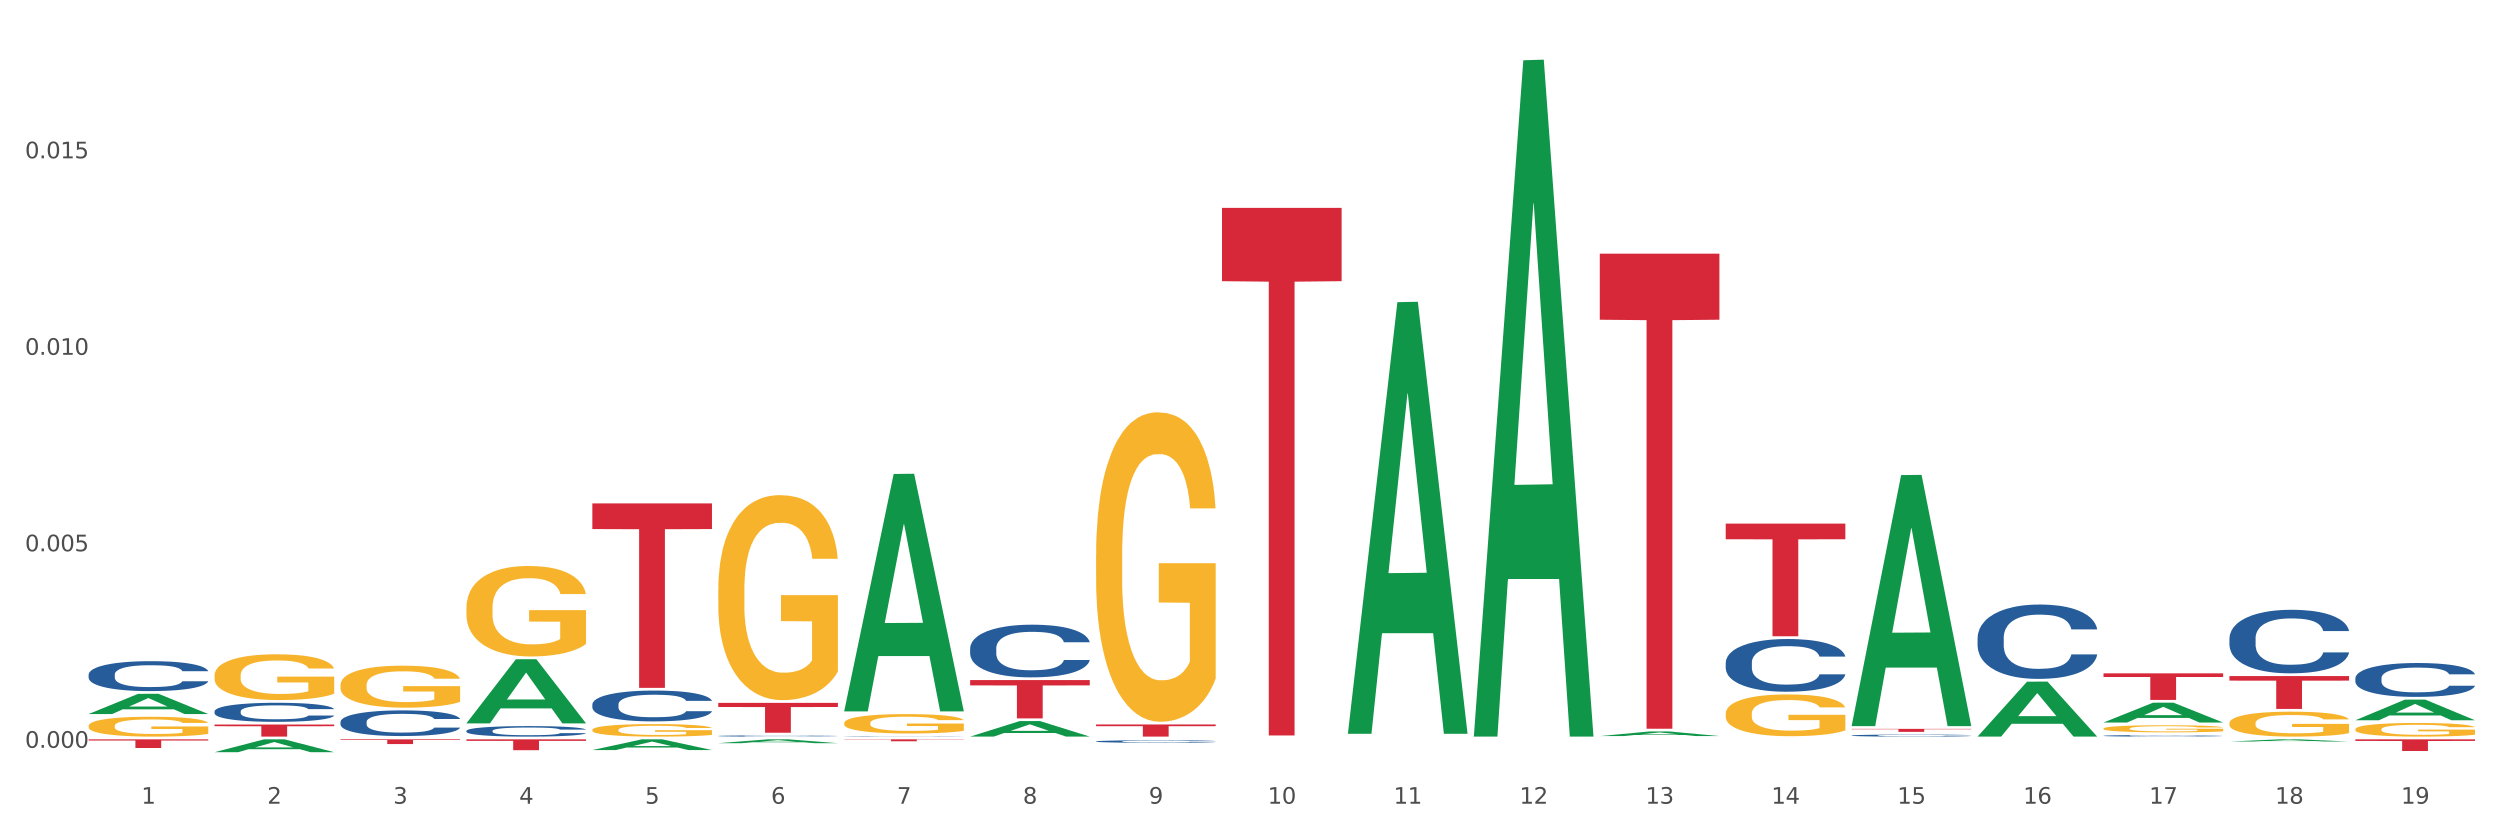<?xml version="1.0" encoding="utf-8" standalone="no"?>
<!DOCTYPE svg PUBLIC "-//W3C//DTD SVG 1.1//EN"
  "http://www.w3.org/Graphics/SVG/1.1/DTD/svg11.dtd">
<svg xmlns:xlink="http://www.w3.org/1999/xlink" width="1080pt" height="360pt" viewBox="0 0 1080 360" xmlns="http://www.w3.org/2000/svg" version="1.1">
 <rect x="0" y="0" width="1080" height="360" fill="#333333" stroke="none"/>
 <defs>
  <style type="text/css">*{stroke-linejoin: round; stroke-linecap: butt}</style>
 </defs>
 <g id="figure_1">
  <g id="patch_1">
   <path d="M 0 360 
L 1080 360 
L 1080 0 
L 0 0 
z
" style="fill: #ffffff; stroke: #ffffff; stroke-linejoin: miter"/>
  </g>
  <g id="axes_1">
   <g id="matplotlib.axis_1">
    <g id="xtick_1">
     <g id="text_1">
      <!-- 1 -->
      <g style="fill: #4d4d4d" transform="translate(61.07 347.204) scale(0.096 -0.096)">
       <defs>
        <path id="DejaVuSans-31" d="M 794 531 
L 1825 531 
L 1825 4091 
L 703 3866 
L 703 4441 
L 1819 4666 
L 2450 4666 
L 2450 531 
L 3481 531 
L 3481 0 
L 794 0 
L 794 531 
z
" transform="scale(0.016)"/>
       </defs>
       <use xlink:href="#DejaVuSans-31"/>
      </g>
     </g>
    </g>
    <g id="xtick_2">
     <g id="text_2">
      <!-- 2 -->
      <g style="fill: #4d4d4d" transform="translate(115.472 347.204) scale(0.096 -0.096)">
       <defs>
        <path id="DejaVuSans-32" d="M 1228 531 
L 3431 531 
L 3431 0 
L 469 0 
L 469 531 
Q 828 903 1448 1529 
Q 2069 2156 2228 2338 
Q 2531 2678 2651 2914 
Q 2772 3150 2772 3378 
Q 2772 3750 2511 3984 
Q 2250 4219 1831 4219 
Q 1534 4219 1204 4116 
Q 875 4013 500 3803 
L 500 4441 
Q 881 4594 1212 4672 
Q 1544 4750 1819 4750 
Q 2544 4750 2975 4387 
Q 3406 4025 3406 3419 
Q 3406 3131 3298 2873 
Q 3191 2616 2906 2266 
Q 2828 2175 2409 1742 
Q 1991 1309 1228 531 
z
" transform="scale(0.016)"/>
       </defs>
       <use xlink:href="#DejaVuSans-32"/>
      </g>
     </g>
    </g>
    <g id="xtick_3">
     <g id="text_3">
      <!-- 3 -->
      <g style="fill: #4d4d4d" transform="translate(169.874 347.204) scale(0.096 -0.096)">
       <defs>
        <path id="DejaVuSans-33" d="M 2597 2516 
Q 3050 2419 3304 2112 
Q 3559 1806 3559 1356 
Q 3559 666 3084 287 
Q 2609 -91 1734 -91 
Q 1441 -91 1130 -33 
Q 819 25 488 141 
L 488 750 
Q 750 597 1062 519 
Q 1375 441 1716 441 
Q 2309 441 2620 675 
Q 2931 909 2931 1356 
Q 2931 1769 2642 2001 
Q 2353 2234 1838 2234 
L 1294 2234 
L 1294 2753 
L 1863 2753 
Q 2328 2753 2575 2939 
Q 2822 3125 2822 3475 
Q 2822 3834 2567 4026 
Q 2313 4219 1838 4219 
Q 1578 4219 1281 4162 
Q 984 4106 628 3988 
L 628 4550 
Q 988 4650 1302 4700 
Q 1616 4750 1894 4750 
Q 2613 4750 3031 4423 
Q 3450 4097 3450 3541 
Q 3450 3153 3228 2886 
Q 3006 2619 2597 2516 
z
" transform="scale(0.016)"/>
       </defs>
       <use xlink:href="#DejaVuSans-33"/>
      </g>
     </g>
    </g>
    <g id="xtick_4">
     <g id="text_4">
      <!-- 4 -->
      <g style="fill: #4d4d4d" transform="translate(224.276 347.204) scale(0.096 -0.096)">
       <defs>
        <path id="DejaVuSans-34" d="M 2419 4116 
L 825 1625 
L 2419 1625 
L 2419 4116 
z
M 2253 4666 
L 3047 4666 
L 3047 1625 
L 3713 1625 
L 3713 1100 
L 3047 1100 
L 3047 0 
L 2419 0 
L 2419 1100 
L 313 1100 
L 313 1709 
L 2253 4666 
z
" transform="scale(0.016)"/>
       </defs>
       <use xlink:href="#DejaVuSans-34"/>
      </g>
     </g>
    </g>
    <g id="xtick_5">
     <g id="text_5">
      <!-- 5 -->
      <g style="fill: #4d4d4d" transform="translate(278.678 347.204) scale(0.096 -0.096)">
       <defs>
        <path id="DejaVuSans-35" d="M 691 4666 
L 3169 4666 
L 3169 4134 
L 1269 4134 
L 1269 2991 
Q 1406 3038 1543 3061 
Q 1681 3084 1819 3084 
Q 2600 3084 3056 2656 
Q 3513 2228 3513 1497 
Q 3513 744 3044 326 
Q 2575 -91 1722 -91 
Q 1428 -91 1123 -41 
Q 819 9 494 109 
L 494 744 
Q 775 591 1075 516 
Q 1375 441 1709 441 
Q 2250 441 2565 725 
Q 2881 1009 2881 1497 
Q 2881 1984 2565 2268 
Q 2250 2553 1709 2553 
Q 1456 2553 1204 2497 
Q 953 2441 691 2322 
L 691 4666 
z
" transform="scale(0.016)"/>
       </defs>
       <use xlink:href="#DejaVuSans-35"/>
      </g>
     </g>
    </g>
    <g id="xtick_6">
     <g id="text_6">
      <!-- 6 -->
      <g style="fill: #4d4d4d" transform="translate(333.08 347.204) scale(0.096 -0.096)">
       <defs>
        <path id="DejaVuSans-36" d="M 2113 2584 
Q 1688 2584 1439 2293 
Q 1191 2003 1191 1497 
Q 1191 994 1439 701 
Q 1688 409 2113 409 
Q 2538 409 2786 701 
Q 3034 994 3034 1497 
Q 3034 2003 2786 2293 
Q 2538 2584 2113 2584 
z
M 3366 4563 
L 3366 3988 
Q 3128 4100 2886 4159 
Q 2644 4219 2406 4219 
Q 1781 4219 1451 3797 
Q 1122 3375 1075 2522 
Q 1259 2794 1537 2939 
Q 1816 3084 2150 3084 
Q 2853 3084 3261 2657 
Q 3669 2231 3669 1497 
Q 3669 778 3244 343 
Q 2819 -91 2113 -91 
Q 1303 -91 875 529 
Q 447 1150 447 2328 
Q 447 3434 972 4092 
Q 1497 4750 2381 4750 
Q 2619 4750 2861 4703 
Q 3103 4656 3366 4563 
z
" transform="scale(0.016)"/>
       </defs>
       <use xlink:href="#DejaVuSans-36"/>
      </g>
     </g>
    </g>
    <g id="xtick_7">
     <g id="text_7">
      <!-- 7 -->
      <g style="fill: #4d4d4d" transform="translate(387.482 347.204) scale(0.096 -0.096)">
       <defs>
        <path id="DejaVuSans-37" d="M 525 4666 
L 3525 4666 
L 3525 4397 
L 1831 0 
L 1172 0 
L 2766 4134 
L 525 4134 
L 525 4666 
z
" transform="scale(0.016)"/>
       </defs>
       <use xlink:href="#DejaVuSans-37"/>
      </g>
     </g>
    </g>
    <g id="xtick_8">
     <g id="text_8">
      <!-- 8 -->
      <g style="fill: #4d4d4d" transform="translate(441.884 347.204) scale(0.096 -0.096)">
       <defs>
        <path id="DejaVuSans-38" d="M 2034 2216 
Q 1584 2216 1326 1975 
Q 1069 1734 1069 1313 
Q 1069 891 1326 650 
Q 1584 409 2034 409 
Q 2484 409 2743 651 
Q 3003 894 3003 1313 
Q 3003 1734 2745 1975 
Q 2488 2216 2034 2216 
z
M 1403 2484 
Q 997 2584 770 2862 
Q 544 3141 544 3541 
Q 544 4100 942 4425 
Q 1341 4750 2034 4750 
Q 2731 4750 3128 4425 
Q 3525 4100 3525 3541 
Q 3525 3141 3298 2862 
Q 3072 2584 2669 2484 
Q 3125 2378 3379 2068 
Q 3634 1759 3634 1313 
Q 3634 634 3220 271 
Q 2806 -91 2034 -91 
Q 1263 -91 848 271 
Q 434 634 434 1313 
Q 434 1759 690 2068 
Q 947 2378 1403 2484 
z
M 1172 3481 
Q 1172 3119 1398 2916 
Q 1625 2713 2034 2713 
Q 2441 2713 2670 2916 
Q 2900 3119 2900 3481 
Q 2900 3844 2670 4047 
Q 2441 4250 2034 4250 
Q 1625 4250 1398 4047 
Q 1172 3844 1172 3481 
z
" transform="scale(0.016)"/>
       </defs>
       <use xlink:href="#DejaVuSans-38"/>
      </g>
     </g>
    </g>
    <g id="xtick_9">
     <g id="text_9">
      <!-- 9 -->
      <g style="fill: #4d4d4d" transform="translate(496.286 347.204) scale(0.096 -0.096)">
       <defs>
        <path id="DejaVuSans-39" d="M 703 97 
L 703 672 
Q 941 559 1184 500 
Q 1428 441 1663 441 
Q 2288 441 2617 861 
Q 2947 1281 2994 2138 
Q 2813 1869 2534 1725 
Q 2256 1581 1919 1581 
Q 1219 1581 811 2004 
Q 403 2428 403 3163 
Q 403 3881 828 4315 
Q 1253 4750 1959 4750 
Q 2769 4750 3195 4129 
Q 3622 3509 3622 2328 
Q 3622 1225 3098 567 
Q 2575 -91 1691 -91 
Q 1453 -91 1209 -44 
Q 966 3 703 97 
z
M 1959 2075 
Q 2384 2075 2632 2365 
Q 2881 2656 2881 3163 
Q 2881 3666 2632 3958 
Q 2384 4250 1959 4250 
Q 1534 4250 1286 3958 
Q 1038 3666 1038 3163 
Q 1038 2656 1286 2365 
Q 1534 2075 1959 2075 
z
" transform="scale(0.016)"/>
       </defs>
       <use xlink:href="#DejaVuSans-39"/>
      </g>
     </g>
    </g>
    <g id="xtick_10">
     <g id="text_10">
      <!-- 10 -->
      <g style="fill: #4d4d4d" transform="translate(547.634 347.204) scale(0.096 -0.096)">
       <defs>
        <path id="DejaVuSans-30" d="M 2034 4250 
Q 1547 4250 1301 3770 
Q 1056 3291 1056 2328 
Q 1056 1369 1301 889 
Q 1547 409 2034 409 
Q 2525 409 2770 889 
Q 3016 1369 3016 2328 
Q 3016 3291 2770 3770 
Q 2525 4250 2034 4250 
z
M 2034 4750 
Q 2819 4750 3233 4129 
Q 3647 3509 3647 2328 
Q 3647 1150 3233 529 
Q 2819 -91 2034 -91 
Q 1250 -91 836 529 
Q 422 1150 422 2328 
Q 422 3509 836 4129 
Q 1250 4750 2034 4750 
z
" transform="scale(0.016)"/>
       </defs>
       <use xlink:href="#DejaVuSans-31"/>
       <use xlink:href="#DejaVuSans-30" transform="translate(63.623 0)"/>
      </g>
     </g>
    </g>
    <g id="xtick_11">
     <g id="text_11">
      <!-- 11 -->
      <g style="fill: #4d4d4d" transform="translate(602.035 347.204) scale(0.096 -0.096)">
       <use xlink:href="#DejaVuSans-31"/>
       <use xlink:href="#DejaVuSans-31" transform="translate(63.623 0)"/>
      </g>
     </g>
    </g>
    <g id="xtick_12">
     <g id="text_12">
      <!-- 12 -->
      <g style="fill: #4d4d4d" transform="translate(656.437 347.204) scale(0.096 -0.096)">
       <use xlink:href="#DejaVuSans-31"/>
       <use xlink:href="#DejaVuSans-32" transform="translate(63.623 0)"/>
      </g>
     </g>
    </g>
    <g id="xtick_13">
     <g id="text_13">
      <!-- 13 -->
      <g style="fill: #4d4d4d" transform="translate(710.839 347.204) scale(0.096 -0.096)">
       <use xlink:href="#DejaVuSans-31"/>
       <use xlink:href="#DejaVuSans-33" transform="translate(63.623 0)"/>
      </g>
     </g>
    </g>
    <g id="xtick_14">
     <g id="text_14">
      <!-- 14 -->
      <g style="fill: #4d4d4d" transform="translate(765.241 347.204) scale(0.096 -0.096)">
       <use xlink:href="#DejaVuSans-31"/>
       <use xlink:href="#DejaVuSans-34" transform="translate(63.623 0)"/>
      </g>
     </g>
    </g>
    <g id="xtick_15">
     <g id="text_15">
      <!-- 15 -->
      <g style="fill: #4d4d4d" transform="translate(819.643 347.204) scale(0.096 -0.096)">
       <use xlink:href="#DejaVuSans-31"/>
       <use xlink:href="#DejaVuSans-35" transform="translate(63.623 0)"/>
      </g>
     </g>
    </g>
    <g id="xtick_16">
     <g id="text_16">
      <!-- 16 -->
      <g style="fill: #4d4d4d" transform="translate(874.045 347.204) scale(0.096 -0.096)">
       <use xlink:href="#DejaVuSans-31"/>
       <use xlink:href="#DejaVuSans-36" transform="translate(63.623 0)"/>
      </g>
     </g>
    </g>
    <g id="xtick_17">
     <g id="text_17">
      <!-- 17 -->
      <g style="fill: #4d4d4d" transform="translate(928.447 347.204) scale(0.096 -0.096)">
       <use xlink:href="#DejaVuSans-31"/>
       <use xlink:href="#DejaVuSans-37" transform="translate(63.623 0)"/>
      </g>
     </g>
    </g>
    <g id="xtick_18">
     <g id="text_18">
      <!-- 18 -->
      <g style="fill: #4d4d4d" transform="translate(982.849 347.204) scale(0.096 -0.096)">
       <use xlink:href="#DejaVuSans-31"/>
       <use xlink:href="#DejaVuSans-38" transform="translate(63.623 0)"/>
      </g>
     </g>
    </g>
    <g id="xtick_19">
     <g id="text_19">
      <!-- 19 -->
      <g style="fill: #4d4d4d" transform="translate(1037.251 347.204) scale(0.096 -0.096)">
       <use xlink:href="#DejaVuSans-31"/>
       <use xlink:href="#DejaVuSans-39" transform="translate(63.623 0)"/>
      </g>
     </g>
    </g>
    <g id="xtick_20"/>
    <g id="xtick_21"/>
    <g id="xtick_22"/>
    <g id="xtick_23"/>
    <g id="xtick_24"/>
    <g id="xtick_25"/>
    <g id="xtick_26"/>
    <g id="xtick_27"/>
    <g id="xtick_28"/>
    <g id="xtick_29"/>
    <g id="xtick_30"/>
    <g id="xtick_31"/>
    <g id="xtick_32"/>
    <g id="xtick_33"/>
    <g id="xtick_34"/>
    <g id="xtick_35"/>
    <g id="xtick_36"/>
    <g id="xtick_37"/>
   </g>
   <g id="matplotlib.axis_2">
    <g id="ytick_1">
     <g id="text_20">
      <!-- 0.000 -->
      <g style="fill: #4d4d4d" transform="translate(10.8 323.043) scale(0.096 -0.096)">
       <defs>
        <path id="DejaVuSans-2e" d="M 684 794 
L 1344 794 
L 1344 0 
L 684 0 
L 684 794 
z
" transform="scale(0.016)"/>
       </defs>
       <use xlink:href="#DejaVuSans-30"/>
       <use xlink:href="#DejaVuSans-2e" transform="translate(63.623 0)"/>
       <use xlink:href="#DejaVuSans-30" transform="translate(95.41 0)"/>
       <use xlink:href="#DejaVuSans-30" transform="translate(159.033 0)"/>
       <use xlink:href="#DejaVuSans-30" transform="translate(222.656 0)"/>
      </g>
     </g>
    </g>
    <g id="ytick_2">
     <g id="text_21">
      <!-- 0.005 -->
      <g style="fill: #4d4d4d" transform="translate(10.8 238.157) scale(0.096 -0.096)">
       <use xlink:href="#DejaVuSans-30"/>
       <use xlink:href="#DejaVuSans-2e" transform="translate(63.623 0)"/>
       <use xlink:href="#DejaVuSans-30" transform="translate(95.41 0)"/>
       <use xlink:href="#DejaVuSans-30" transform="translate(159.033 0)"/>
       <use xlink:href="#DejaVuSans-35" transform="translate(222.656 0)"/>
      </g>
     </g>
    </g>
    <g id="ytick_3">
     <g id="text_22">
      <!-- 0.010 -->
      <g style="fill: #4d4d4d" transform="translate(10.8 153.272) scale(0.096 -0.096)">
       <use xlink:href="#DejaVuSans-30"/>
       <use xlink:href="#DejaVuSans-2e" transform="translate(63.623 0)"/>
       <use xlink:href="#DejaVuSans-30" transform="translate(95.41 0)"/>
       <use xlink:href="#DejaVuSans-31" transform="translate(159.033 0)"/>
       <use xlink:href="#DejaVuSans-30" transform="translate(222.656 0)"/>
      </g>
     </g>
    </g>
    <g id="ytick_4">
     <g id="text_23">
      <!-- 0.015 -->
      <g style="fill: #4d4d4d" transform="translate(10.8 68.386) scale(0.096 -0.096)">
       <use xlink:href="#DejaVuSans-30"/>
       <use xlink:href="#DejaVuSans-2e" transform="translate(63.623 0)"/>
       <use xlink:href="#DejaVuSans-30" transform="translate(95.41 0)"/>
       <use xlink:href="#DejaVuSans-31" transform="translate(159.033 0)"/>
       <use xlink:href="#DejaVuSans-35" transform="translate(222.656 0)"/>
      </g>
     </g>
    </g>
    <g id="ytick_5"/>
    <g id="ytick_6"/>
    <g id="ytick_7"/>
    <g id="ytick_8"/>
   </g>
   <g id="PolyCollection_1">
    <path d="M 38.283 308.45 
L 38.336 308.441 
L 59.648 299.738 
L 68.493 299.73 
L 89.965 308.466 
L 79.735 308.466 
L 75.1 306.432 
L 53.095 306.432 
L 52.935 306.464 
L 48.46 308.466 
L 38.283 308.466 
L 38.283 308.45 
L 55.865 305.217 
L 72.329 305.209 
L 64.177 301.592 
L 64.071 301.575 
L 63.964 301.6 
L 55.812 305.209 
L 55.865 305.217 
L 38.283 308.45 
z
" clip-path="url(#p668ee3970c)" style="fill: #109648"/>
    <path d="M 92.685 324.939 
L 92.738 324.934 
L 114.05 319.401 
L 122.895 319.395 
L 144.367 324.95 
L 134.137 324.95 
L 129.502 323.656 
L 107.497 323.656 
L 107.337 323.677 
L 102.861 324.95 
L 92.685 324.95 
L 92.685 324.939 
L 110.267 322.884 
L 126.731 322.879 
L 118.579 320.579 
L 118.473 320.569 
L 118.366 320.584 
L 110.214 322.879 
L 110.267 322.884 
L 92.685 324.939 
z
" clip-path="url(#p668ee3970c)" style="fill: #109648"/>
    <path d="M 473.499 320.284 
L 473.56 320.283 
L 473.56 320.255 
L 473.743 320.218 
L 474.415 320.148 
L 475.27 320.096 
L 476.736 320.035 
L 477.531 320.009 
L 478.569 319.98 
L 480.707 319.934 
L 483.151 319.894 
L 484.861 319.873 
L 486.144 319.859 
L 489.015 319.834 
L 490.665 319.823 
L 492.375 319.814 
L 493.841 319.808 
L 496.285 319.801 
L 498.24 319.798 
L 500.5 319.797 
L 502.394 319.798 
L 504.899 319.802 
L 508.564 319.814 
L 509.969 319.821 
L 511.863 319.833 
L 513.818 319.849 
L 515.406 319.865 
L 517.239 319.887 
L 519.133 319.917 
L 520.965 319.955 
L 522.248 319.989 
L 523.287 320.026 
L 524.203 320.07 
L 524.875 320.119 
L 525.18 320.159 
L 514.001 320.159 
L 513.696 320.123 
L 513.085 320.083 
L 512.474 320.057 
L 511.802 320.035 
L 510.763 320.01 
L 509.847 319.994 
L 508.32 319.975 
L 506.915 319.964 
L 505.754 319.957 
L 504.349 319.951 
L 501.356 319.945 
L 499.217 319.945 
L 497.873 319.947 
L 496.224 319.952 
L 494.819 319.959 
L 493.169 319.971 
L 491.887 319.983 
L 490.604 320 
L 489.871 320.012 
L 488.771 320.034 
L 488.038 320.052 
L 487.061 320.082 
L 486.511 320.104 
L 485.533 320.16 
L 485.106 320.202 
L 484.922 320.231 
L 484.8 320.262 
L 484.8 320.416 
L 485.167 320.486 
L 485.472 320.515 
L 485.961 320.549 
L 486.877 320.592 
L 488.221 320.635 
L 489.626 320.666 
L 490.787 320.684 
L 491.887 320.698 
L 492.986 320.709 
L 494.33 320.719 
L 495.43 320.725 
L 497.079 320.731 
L 499.034 320.734 
L 500.561 320.734 
L 503.677 320.729 
L 505.082 320.724 
L 506.426 320.717 
L 507.892 320.706 
L 509.053 320.694 
L 509.725 320.685 
L 510.824 320.667 
L 511.68 320.647 
L 512.413 320.624 
L 512.901 320.604 
L 513.451 320.575 
L 513.879 320.541 
L 514.001 320.523 
L 525.18 320.523 
L 524.936 320.559 
L 524.508 320.593 
L 523.653 320.64 
L 522.981 320.667 
L 521.943 320.699 
L 520.843 320.727 
L 519.316 320.758 
L 517.911 320.78 
L 516.445 320.8 
L 514.856 320.818 
L 511.985 320.843 
L 510.947 320.85 
L 508.747 320.861 
L 507.037 320.868 
L 504.532 320.875 
L 501.966 320.879 
L 499.278 320.88 
L 496.896 320.878 
L 494.269 320.872 
L 492.62 320.866 
L 490.787 320.857 
L 488.649 320.844 
L 486.633 320.827 
L 484.739 320.807 
L 482.968 320.784 
L 481.318 320.759 
L 479.18 320.716 
L 477.592 320.675 
L 476.431 320.636 
L 475.637 320.603 
L 474.843 320.562 
L 474.415 320.533 
L 473.743 320.464 
L 473.499 320.4 
L 473.499 320.284 
z
" clip-path="url(#p668ee3970c)" style="fill: #255c99"/>
    <path d="M 799.91 317.733 
L 799.971 317.732 
L 799.971 317.71 
L 800.155 317.679 
L 800.827 317.622 
L 801.682 317.58 
L 803.148 317.529 
L 803.942 317.508 
L 804.981 317.485 
L 807.119 317.447 
L 809.563 317.415 
L 811.273 317.397 
L 812.556 317.385 
L 815.427 317.365 
L 817.077 317.356 
L 818.787 317.349 
L 820.253 317.344 
L 822.697 317.339 
L 824.652 317.336 
L 826.912 317.335 
L 828.806 317.336 
L 831.31 317.339 
L 834.976 317.349 
L 836.381 317.355 
L 838.275 317.364 
L 840.23 317.377 
L 841.818 317.39 
L 843.651 317.409 
L 845.544 317.433 
L 847.377 317.464 
L 848.66 317.492 
L 849.698 317.522 
L 850.615 317.559 
L 851.287 317.598 
L 851.592 317.631 
L 840.413 317.631 
L 840.107 317.601 
L 839.496 317.569 
L 838.886 317.547 
L 838.214 317.529 
L 837.175 317.509 
L 836.259 317.496 
L 834.731 317.481 
L 833.326 317.471 
L 832.166 317.466 
L 830.761 317.461 
L 827.767 317.456 
L 825.629 317.456 
L 824.285 317.457 
L 822.636 317.461 
L 821.231 317.467 
L 819.581 317.477 
L 818.298 317.487 
L 817.015 317.501 
L 816.282 317.511 
L 815.183 317.529 
L 814.45 317.543 
L 813.472 317.568 
L 812.922 317.586 
L 811.945 317.632 
L 811.517 317.666 
L 811.334 317.69 
L 811.212 317.715 
L 811.212 317.842 
L 811.578 317.898 
L 811.884 317.922 
L 812.373 317.95 
L 813.289 317.986 
L 814.633 318.02 
L 816.038 318.045 
L 817.199 318.061 
L 818.298 318.072 
L 819.398 318.081 
L 820.742 318.089 
L 821.842 318.094 
L 823.491 318.099 
L 825.446 318.101 
L 826.973 318.101 
L 830.089 318.097 
L 831.494 318.093 
L 832.838 318.087 
L 834.304 318.079 
L 835.465 318.069 
L 836.137 318.062 
L 837.236 318.046 
L 838.091 318.03 
L 838.824 318.011 
L 839.313 317.995 
L 839.863 317.971 
L 840.291 317.943 
L 840.413 317.929 
L 851.592 317.929 
L 851.348 317.958 
L 850.92 317.986 
L 850.065 318.024 
L 849.393 318.046 
L 848.354 318.073 
L 847.255 318.096 
L 845.728 318.121 
L 844.323 318.139 
L 842.856 318.155 
L 841.268 318.17 
L 838.397 318.19 
L 837.358 318.196 
L 835.159 318.206 
L 833.449 318.211 
L 830.944 318.217 
L 828.378 318.22 
L 825.69 318.221 
L 823.308 318.219 
L 820.681 318.214 
L 819.031 318.21 
L 817.199 318.202 
L 815.061 318.191 
L 813.045 318.177 
L 811.151 318.161 
L 809.379 318.142 
L 807.73 318.121 
L 805.592 318.087 
L 804.003 318.053 
L 802.843 318.021 
L 802.048 317.994 
L 801.254 317.96 
L 800.827 317.937 
L 800.155 317.88 
L 799.91 317.828 
L 799.91 317.733 
z
" clip-path="url(#p668ee3970c)" style="fill: #255c99"/>
    <path d="M 799.91 314.863 
L 851.592 314.863 
L 851.592 315.043 
L 831.262 315.045 
L 831.262 316.161 
L 820.118 316.161 
L 820.118 315.045 
L 799.91 315.043 
L 799.91 314.864 
L 799.91 314.863 
z
" clip-path="url(#p668ee3970c)" style="fill: #d62839"/>
    <path d="M 908.714 290.866 
L 960.396 290.866 
L 960.396 292.467 
L 940.066 292.477 
L 940.066 302.385 
L 928.922 302.385 
L 928.922 292.477 
L 908.714 292.467 
L 908.714 290.877 
L 908.714 290.866 
z
" clip-path="url(#p668ee3970c)" style="fill: #d62839"/>
    <path d="M 963.116 292.055 
L 1014.798 292.055 
L 1014.798 294.031 
L 994.468 294.044 
L 994.468 306.273 
L 983.324 306.273 
L 983.324 294.044 
L 963.116 294.031 
L 963.116 292.069 
L 963.116 292.055 
z
" clip-path="url(#p668ee3970c)" style="fill: #d62839"/>
    <path d="M 1017.518 319.395 
L 1069.2 319.395 
L 1069.2 320.095 
L 1048.87 320.1 
L 1048.87 324.431 
L 1037.726 324.431 
L 1037.726 320.1 
L 1017.518 320.095 
L 1017.518 319.4 
L 1017.518 319.395 
z
" clip-path="url(#p668ee3970c)" style="fill: #d62839"/>
    <path d="M 745.508 286.284 
L 745.569 286.263 
L 745.569 285.681 
L 745.753 284.891 
L 746.425 283.435 
L 747.28 282.333 
L 748.746 281.044 
L 749.54 280.503 
L 750.579 279.9 
L 752.717 278.923 
L 755.161 278.091 
L 756.871 277.634 
L 758.154 277.343 
L 761.025 276.823 
L 762.675 276.594 
L 764.385 276.407 
L 765.851 276.282 
L 768.295 276.137 
L 770.25 276.074 
L 772.51 276.054 
L 774.404 276.074 
L 776.908 276.158 
L 780.574 276.407 
L 781.979 276.553 
L 783.873 276.802 
L 785.828 277.135 
L 787.416 277.468 
L 789.249 277.946 
L 791.142 278.57 
L 792.975 279.36 
L 794.258 280.088 
L 795.296 280.857 
L 796.213 281.793 
L 796.885 282.812 
L 797.19 283.664 
L 786.011 283.664 
L 785.705 282.895 
L 785.094 282.063 
L 784.484 281.502 
L 783.812 281.044 
L 782.773 280.524 
L 781.857 280.192 
L 780.329 279.796 
L 778.924 279.547 
L 777.764 279.401 
L 776.359 279.277 
L 773.365 279.152 
L 771.227 279.152 
L 769.883 279.193 
L 768.234 279.297 
L 766.829 279.443 
L 765.179 279.693 
L 763.896 279.963 
L 762.613 280.316 
L 761.88 280.566 
L 760.781 281.023 
L 760.048 281.398 
L 759.07 282.042 
L 758.52 282.5 
L 757.543 283.685 
L 757.115 284.558 
L 756.932 285.161 
L 756.81 285.827 
L 756.81 289.07 
L 757.177 290.526 
L 757.482 291.15 
L 757.971 291.857 
L 758.887 292.772 
L 760.231 293.666 
L 761.636 294.31 
L 762.797 294.706 
L 763.896 294.997 
L 764.996 295.225 
L 766.34 295.433 
L 767.44 295.558 
L 769.089 295.683 
L 771.044 295.745 
L 772.571 295.745 
L 775.687 295.641 
L 777.092 295.537 
L 778.436 295.392 
L 779.902 295.163 
L 781.063 294.913 
L 781.735 294.726 
L 782.834 294.331 
L 783.689 293.915 
L 784.422 293.437 
L 784.911 293.021 
L 785.461 292.397 
L 785.889 291.69 
L 786.011 291.316 
L 797.19 291.316 
L 796.946 292.065 
L 796.518 292.793 
L 795.663 293.77 
L 794.991 294.331 
L 793.952 295.017 
L 792.853 295.6 
L 791.326 296.244 
L 789.921 296.723 
L 788.454 297.138 
L 786.866 297.513 
L 783.995 298.033 
L 782.956 298.178 
L 780.757 298.428 
L 779.047 298.573 
L 776.542 298.719 
L 773.976 298.802 
L 771.288 298.823 
L 768.906 298.781 
L 766.279 298.656 
L 764.629 298.532 
L 762.797 298.344 
L 760.659 298.053 
L 758.643 297.7 
L 756.749 297.284 
L 754.977 296.806 
L 753.328 296.265 
L 751.19 295.371 
L 749.601 294.498 
L 748.441 293.687 
L 747.647 293 
L 746.852 292.127 
L 746.425 291.524 
L 745.753 290.069 
L 745.508 288.717 
L 745.508 286.284 
z
" clip-path="url(#p668ee3970c)" style="fill: #255c99"/>
    <path d="M 473.499 312.977 
L 525.18 312.977 
L 525.18 313.706 
L 504.851 313.711 
L 504.851 318.221 
L 493.706 318.221 
L 493.706 313.711 
L 473.499 313.706 
L 473.499 312.982 
L 473.499 312.977 
z
" clip-path="url(#p668ee3970c)" style="fill: #d62839"/>
    <path d="M 310.293 321.05 
L 310.346 321.049 
L 331.658 319.397 
L 340.503 319.395 
L 361.975 321.054 
L 351.745 321.054 
L 347.109 320.667 
L 325.105 320.667 
L 324.945 320.674 
L 320.469 321.054 
L 310.293 321.054 
L 310.293 321.05 
L 327.875 320.437 
L 344.339 320.435 
L 336.187 319.749 
L 336.08 319.746 
L 335.974 319.75 
L 327.822 320.435 
L 327.875 320.437 
L 310.293 321.05 
z
" clip-path="url(#p668ee3970c)" style="fill: #109648"/>
    <path d="M 255.891 324.016 
L 255.944 324.011 
L 277.256 319.4 
L 286.101 319.395 
L 307.573 324.024 
L 297.343 324.024 
L 292.707 322.946 
L 270.703 322.946 
L 270.543 322.964 
L 266.067 324.024 
L 255.891 324.024 
L 255.891 324.016 
L 273.473 322.303 
L 289.937 322.299 
L 281.785 320.382 
L 281.678 320.373 
L 281.572 320.386 
L 273.42 322.299 
L 273.473 322.303 
L 255.891 324.016 
z
" clip-path="url(#p668ee3970c)" style="fill: #109648"/>
    <path d="M 1017.518 292.999 
L 1017.579 292.986 
L 1017.579 292.611 
L 1017.763 292.103 
L 1018.434 291.168 
L 1019.29 290.459 
L 1020.756 289.63 
L 1021.55 289.283 
L 1022.589 288.895 
L 1024.727 288.267 
L 1027.17 287.732 
L 1028.881 287.438 
L 1030.164 287.251 
L 1033.035 286.916 
L 1034.684 286.769 
L 1036.395 286.649 
L 1037.861 286.569 
L 1040.305 286.475 
L 1042.259 286.435 
L 1044.52 286.422 
L 1046.414 286.435 
L 1048.918 286.489 
L 1052.584 286.649 
L 1053.989 286.743 
L 1055.882 286.903 
L 1057.837 287.117 
L 1059.426 287.331 
L 1061.258 287.638 
L 1063.152 288.039 
L 1064.985 288.547 
L 1066.268 289.015 
L 1067.306 289.51 
L 1068.223 290.112 
L 1068.895 290.767 
L 1069.2 291.315 
L 1058.021 291.315 
L 1057.715 290.82 
L 1057.104 290.285 
L 1056.493 289.924 
L 1055.821 289.63 
L 1054.783 289.296 
L 1053.866 289.082 
L 1052.339 288.828 
L 1050.934 288.668 
L 1049.773 288.574 
L 1048.368 288.494 
L 1045.375 288.414 
L 1043.237 288.414 
L 1041.893 288.44 
L 1040.244 288.507 
L 1038.838 288.601 
L 1037.189 288.761 
L 1035.906 288.935 
L 1034.623 289.162 
L 1033.89 289.323 
L 1032.791 289.617 
L 1032.057 289.858 
L 1031.08 290.272 
L 1030.53 290.566 
L 1029.553 291.328 
L 1029.125 291.889 
L 1028.942 292.277 
L 1028.82 292.705 
L 1028.82 294.79 
L 1029.186 295.726 
L 1029.492 296.127 
L 1029.98 296.582 
L 1030.897 297.17 
L 1032.241 297.745 
L 1033.646 298.159 
L 1034.807 298.413 
L 1035.906 298.6 
L 1037.006 298.747 
L 1038.35 298.881 
L 1039.449 298.961 
L 1041.099 299.042 
L 1043.054 299.082 
L 1044.581 299.082 
L 1047.696 299.015 
L 1049.102 298.948 
L 1050.445 298.854 
L 1051.912 298.707 
L 1053.072 298.547 
L 1053.744 298.427 
L 1054.844 298.173 
L 1055.699 297.905 
L 1056.432 297.598 
L 1056.921 297.33 
L 1057.471 296.929 
L 1057.898 296.475 
L 1058.021 296.234 
L 1069.2 296.234 
L 1068.956 296.715 
L 1068.528 297.183 
L 1067.673 297.812 
L 1067.001 298.173 
L 1065.962 298.614 
L 1064.863 298.988 
L 1063.335 299.402 
L 1061.93 299.71 
L 1060.464 299.977 
L 1058.876 300.218 
L 1056.005 300.552 
L 1054.966 300.646 
L 1052.767 300.806 
L 1051.056 300.9 
L 1048.552 300.993 
L 1045.986 301.047 
L 1043.298 301.06 
L 1040.915 301.033 
L 1038.289 300.953 
L 1036.639 300.873 
L 1034.807 300.753 
L 1032.668 300.566 
L 1030.652 300.338 
L 1028.759 300.071 
L 1026.987 299.763 
L 1025.338 299.416 
L 1023.199 298.841 
L 1021.611 298.28 
L 1020.45 297.758 
L 1019.656 297.317 
L 1018.862 296.756 
L 1018.434 296.368 
L 1017.763 295.432 
L 1017.518 294.563 
L 1017.518 292.999 
z
" clip-path="url(#p668ee3970c)" style="fill: #255c99"/>
    <path d="M 963.116 275.765 
L 963.177 275.74 
L 963.177 275.038 
L 963.361 274.086 
L 964.033 272.331 
L 964.888 271.002 
L 966.354 269.448 
L 967.148 268.797 
L 968.187 268.07 
L 970.325 266.891 
L 972.768 265.889 
L 974.479 265.337 
L 975.762 264.986 
L 978.633 264.36 
L 980.282 264.084 
L 981.993 263.858 
L 983.459 263.708 
L 985.903 263.532 
L 987.858 263.457 
L 990.118 263.432 
L 992.012 263.457 
L 994.516 263.558 
L 998.182 263.858 
L 999.587 264.034 
L 1001.481 264.335 
L 1003.435 264.736 
L 1005.024 265.137 
L 1006.856 265.713 
L 1008.75 266.465 
L 1010.583 267.418 
L 1011.866 268.295 
L 1012.904 269.223 
L 1013.821 270.351 
L 1014.493 271.579 
L 1014.798 272.607 
L 1003.619 272.607 
L 1003.313 271.679 
L 1002.702 270.677 
L 1002.091 270 
L 1001.419 269.448 
L 1000.381 268.822 
L 999.465 268.421 
L 997.937 267.944 
L 996.532 267.643 
L 995.372 267.468 
L 993.966 267.318 
L 990.973 267.167 
L 988.835 267.167 
L 987.491 267.217 
L 985.842 267.343 
L 984.436 267.518 
L 982.787 267.819 
L 981.504 268.145 
L 980.221 268.571 
L 979.488 268.872 
L 978.389 269.423 
L 977.656 269.874 
L 976.678 270.652 
L 976.128 271.203 
L 975.151 272.632 
L 974.723 273.685 
L 974.54 274.412 
L 974.418 275.214 
L 974.418 279.124 
L 974.784 280.879 
L 975.09 281.631 
L 975.578 282.483 
L 976.495 283.586 
L 977.839 284.664 
L 979.244 285.441 
L 980.405 285.917 
L 981.504 286.268 
L 982.604 286.544 
L 983.948 286.795 
L 985.047 286.945 
L 986.697 287.096 
L 988.652 287.171 
L 990.179 287.171 
L 993.294 287.045 
L 994.7 286.92 
L 996.044 286.745 
L 997.51 286.469 
L 998.67 286.168 
L 999.342 285.943 
L 1000.442 285.466 
L 1001.297 284.965 
L 1002.03 284.388 
L 1002.519 283.887 
L 1003.069 283.135 
L 1003.496 282.283 
L 1003.619 281.831 
L 1014.798 281.831 
L 1014.554 282.734 
L 1014.126 283.611 
L 1013.271 284.789 
L 1012.599 285.466 
L 1011.56 286.293 
L 1010.461 286.995 
L 1008.933 287.772 
L 1007.528 288.349 
L 1006.062 288.85 
L 1004.474 289.302 
L 1001.603 289.928 
L 1000.564 290.104 
L 998.365 290.404 
L 996.654 290.58 
L 994.15 290.755 
L 991.584 290.856 
L 988.896 290.881 
L 986.514 290.831 
L 983.887 290.68 
L 982.237 290.53 
L 980.405 290.304 
L 978.266 289.953 
L 976.25 289.527 
L 974.357 289.026 
L 972.585 288.449 
L 970.936 287.797 
L 968.798 286.72 
L 967.209 285.667 
L 966.048 284.689 
L 965.254 283.862 
L 964.46 282.809 
L 964.033 282.082 
L 963.361 280.327 
L 963.116 278.698 
L 963.116 275.765 
z
" clip-path="url(#p668ee3970c)" style="fill: #255c99"/>
    <path d="M 908.714 317.855 
L 908.775 317.855 
L 908.775 317.838 
L 908.959 317.814 
L 909.631 317.772 
L 910.486 317.74 
L 911.952 317.702 
L 912.746 317.686 
L 913.785 317.669 
L 915.923 317.64 
L 918.366 317.616 
L 920.077 317.603 
L 921.36 317.594 
L 924.231 317.579 
L 925.88 317.572 
L 927.591 317.567 
L 929.057 317.563 
L 931.501 317.559 
L 933.456 317.557 
L 935.716 317.557 
L 937.61 317.557 
L 940.114 317.56 
L 943.78 317.567 
L 945.185 317.571 
L 947.079 317.579 
L 949.033 317.588 
L 950.622 317.598 
L 952.454 317.612 
L 954.348 317.63 
L 956.181 317.653 
L 957.464 317.674 
L 958.502 317.697 
L 959.419 317.724 
L 960.091 317.754 
L 960.396 317.779 
L 949.217 317.779 
L 948.911 317.756 
L 948.3 317.732 
L 947.689 317.716 
L 947.017 317.702 
L 945.979 317.687 
L 945.063 317.677 
L 943.535 317.666 
L 942.13 317.659 
L 940.97 317.654 
L 939.565 317.651 
L 936.571 317.647 
L 934.433 317.647 
L 933.089 317.648 
L 931.44 317.651 
L 930.035 317.656 
L 928.385 317.663 
L 927.102 317.671 
L 925.819 317.681 
L 925.086 317.688 
L 923.987 317.702 
L 923.254 317.713 
L 922.276 317.731 
L 921.726 317.745 
L 920.749 317.779 
L 920.321 317.805 
L 920.138 317.822 
L 920.016 317.842 
L 920.016 317.936 
L 920.382 317.979 
L 920.688 317.997 
L 921.177 318.018 
L 922.093 318.044 
L 923.437 318.07 
L 924.842 318.089 
L 926.003 318.101 
L 927.102 318.109 
L 928.202 318.116 
L 929.546 318.122 
L 930.645 318.126 
L 932.295 318.129 
L 934.25 318.131 
L 935.777 318.131 
L 938.893 318.128 
L 940.298 318.125 
L 941.642 318.121 
L 943.108 318.114 
L 944.268 318.107 
L 944.94 318.101 
L 946.04 318.09 
L 946.895 318.078 
L 947.628 318.064 
L 948.117 318.052 
L 948.667 318.033 
L 949.095 318.013 
L 949.217 318.002 
L 960.396 318.002 
L 960.152 318.024 
L 959.724 318.045 
L 958.869 318.073 
L 958.197 318.09 
L 957.158 318.11 
L 956.059 318.127 
L 954.531 318.146 
L 953.126 318.16 
L 951.66 318.172 
L 950.072 318.183 
L 947.201 318.198 
L 946.162 318.202 
L 943.963 318.209 
L 942.252 318.214 
L 939.748 318.218 
L 937.182 318.22 
L 934.494 318.221 
L 932.112 318.22 
L 929.485 318.216 
L 927.835 318.212 
L 926.003 318.207 
L 923.864 318.198 
L 921.849 318.188 
L 919.955 318.176 
L 918.183 318.162 
L 916.534 318.146 
L 914.396 318.12 
L 912.807 318.095 
L 911.647 318.071 
L 910.852 318.051 
L 910.058 318.026 
L 909.631 318.008 
L 908.959 317.966 
L 908.714 317.926 
L 908.714 317.855 
z
" clip-path="url(#p668ee3970c)" style="fill: #255c99"/>
    <path d="M 691.106 109.598 
L 742.788 109.598 
L 742.788 138.118 
L 722.458 138.311 
L 722.458 314.826 
L 711.314 314.826 
L 711.314 138.311 
L 691.106 138.118 
L 691.106 109.791 
L 691.106 109.598 
z
" clip-path="url(#p668ee3970c)" style="fill: #d62839"/>
    <path d="M 92.685 313.007 
L 144.367 313.007 
L 144.367 313.732 
L 124.037 313.737 
L 124.037 318.221 
L 112.892 318.221 
L 112.892 313.737 
L 92.685 313.732 
L 92.685 313.012 
L 92.685 313.007 
z
" clip-path="url(#p668ee3970c)" style="fill: #d62839"/>
    <path d="M 147.087 319.395 
L 198.769 319.395 
L 198.769 319.679 
L 178.439 319.681 
L 178.439 321.439 
L 167.294 321.439 
L 167.294 319.681 
L 147.087 319.679 
L 147.087 319.397 
L 147.087 319.395 
z
" clip-path="url(#p668ee3970c)" style="fill: #d62839"/>
    <path d="M 38.283 319.395 
L 89.965 319.395 
L 89.965 319.914 
L 69.635 319.917 
L 69.635 323.125 
L 58.49 323.125 
L 58.49 319.917 
L 38.283 319.914 
L 38.283 319.399 
L 38.283 319.395 
z
" clip-path="url(#p668ee3970c)" style="fill: #d62839"/>
    <path d="M 419.097 293.802 
L 470.779 293.802 
L 470.779 296.099 
L 450.449 296.115 
L 450.449 310.334 
L 439.304 310.334 
L 439.304 296.115 
L 419.097 296.099 
L 419.097 293.817 
L 419.097 293.802 
z
" clip-path="url(#p668ee3970c)" style="fill: #d62839"/>
    <path d="M 364.695 319.395 
L 416.377 319.395 
L 416.377 319.512 
L 396.047 319.513 
L 396.047 320.233 
L 384.902 320.233 
L 384.902 319.513 
L 364.695 319.512 
L 364.695 319.396 
L 364.695 319.395 
z
" clip-path="url(#p668ee3970c)" style="fill: #d62839"/>
    <path d="M 310.293 303.641 
L 361.975 303.641 
L 361.975 305.433 
L 341.645 305.445 
L 341.645 316.532 
L 330.5 316.532 
L 330.5 305.445 
L 310.293 305.433 
L 310.293 303.653 
L 310.293 303.641 
z
" clip-path="url(#p668ee3970c)" style="fill: #d62839"/>
    <path d="M 255.891 217.48 
L 307.573 217.48 
L 307.573 228.552 
L 287.243 228.627 
L 287.243 297.154 
L 276.098 297.154 
L 276.098 228.627 
L 255.891 228.552 
L 255.891 217.555 
L 255.891 217.48 
z
" clip-path="url(#p668ee3970c)" style="fill: #d62839"/>
    <path d="M 201.489 319.395 
L 253.171 319.395 
L 253.171 320.046 
L 232.841 320.05 
L 232.841 324.076 
L 221.696 324.076 
L 221.696 320.05 
L 201.489 320.046 
L 201.489 319.4 
L 201.489 319.395 
z
" clip-path="url(#p668ee3970c)" style="fill: #d62839"/>
    <path d="M 527.901 89.798 
L 579.582 89.798 
L 579.582 121.47 
L 559.253 121.684 
L 559.253 317.711 
L 548.108 317.711 
L 548.108 121.684 
L 527.901 121.47 
L 527.901 90.012 
L 527.901 89.798 
z
" clip-path="url(#p668ee3970c)" style="fill: #d62839"/>
    <path d="M 854.312 275.592 
L 854.373 275.562 
L 854.373 274.741 
L 854.557 273.626 
L 855.229 271.573 
L 856.084 270.019 
L 857.55 268.2 
L 858.344 267.437 
L 859.383 266.587 
L 861.521 265.208 
L 863.964 264.035 
L 865.675 263.39 
L 866.958 262.979 
L 869.829 262.246 
L 871.478 261.923 
L 873.189 261.659 
L 874.655 261.483 
L 877.099 261.278 
L 879.054 261.19 
L 881.314 261.161 
L 883.208 261.19 
L 885.712 261.307 
L 889.378 261.659 
L 890.783 261.864 
L 892.677 262.216 
L 894.631 262.686 
L 896.22 263.155 
L 898.052 263.83 
L 899.946 264.71 
L 901.779 265.824 
L 903.062 266.851 
L 904.1 267.936 
L 905.017 269.256 
L 905.689 270.693 
L 905.994 271.896 
L 894.815 271.896 
L 894.509 270.811 
L 893.898 269.637 
L 893.287 268.845 
L 892.616 268.2 
L 891.577 267.467 
L 890.661 266.997 
L 889.133 266.44 
L 887.728 266.088 
L 886.568 265.883 
L 885.163 265.707 
L 882.169 265.531 
L 880.031 265.531 
L 878.687 265.59 
L 877.038 265.736 
L 875.633 265.942 
L 873.983 266.294 
L 872.7 266.675 
L 871.417 267.173 
L 870.684 267.525 
L 869.585 268.171 
L 868.852 268.699 
L 867.874 269.608 
L 867.324 270.253 
L 866.347 271.925 
L 865.919 273.157 
L 865.736 274.008 
L 865.614 274.946 
L 865.614 279.522 
L 865.98 281.575 
L 866.286 282.455 
L 866.775 283.452 
L 867.691 284.743 
L 869.035 286.004 
L 870.44 286.914 
L 871.601 287.471 
L 872.7 287.881 
L 873.8 288.204 
L 875.144 288.497 
L 876.243 288.673 
L 877.893 288.849 
L 879.848 288.937 
L 881.375 288.937 
L 884.491 288.791 
L 885.896 288.644 
L 887.24 288.439 
L 888.706 288.116 
L 889.866 287.764 
L 890.538 287.5 
L 891.638 286.943 
L 892.493 286.356 
L 893.226 285.682 
L 893.715 285.095 
L 894.265 284.215 
L 894.693 283.218 
L 894.815 282.69 
L 905.994 282.69 
L 905.75 283.746 
L 905.322 284.772 
L 904.467 286.151 
L 903.795 286.943 
L 902.756 287.911 
L 901.657 288.732 
L 900.13 289.641 
L 898.724 290.316 
L 897.258 290.903 
L 895.67 291.431 
L 892.799 292.164 
L 891.76 292.369 
L 889.561 292.721 
L 887.851 292.926 
L 885.346 293.132 
L 882.78 293.249 
L 880.092 293.278 
L 877.71 293.22 
L 875.083 293.044 
L 873.433 292.868 
L 871.601 292.604 
L 869.463 292.193 
L 867.447 291.695 
L 865.553 291.108 
L 863.781 290.433 
L 862.132 289.671 
L 859.994 288.409 
L 858.405 287.178 
L 857.245 286.034 
L 856.45 285.066 
L 855.656 283.834 
L 855.229 282.983 
L 854.557 280.93 
L 854.312 279.023 
L 854.312 275.592 
z
" clip-path="url(#p668ee3970c)" style="fill: #255c99"/>
    <path d="M 201.489 315.716 
L 201.55 315.712 
L 201.55 315.596 
L 201.733 315.438 
L 202.405 315.147 
L 203.26 314.927 
L 204.727 314.669 
L 205.521 314.561 
L 206.559 314.441 
L 208.697 314.246 
L 211.141 314.079 
L 212.852 313.988 
L 214.134 313.93 
L 217.006 313.826 
L 218.655 313.78 
L 220.366 313.743 
L 221.832 313.718 
L 224.275 313.689 
L 226.23 313.676 
L 228.49 313.672 
L 230.384 313.676 
L 232.889 313.693 
L 236.554 313.743 
L 237.959 313.772 
L 239.853 313.822 
L 241.808 313.888 
L 243.396 313.955 
L 245.229 314.05 
L 247.123 314.175 
L 248.956 314.333 
L 250.238 314.478 
L 251.277 314.632 
L 252.193 314.819 
L 252.865 315.022 
L 253.171 315.193 
L 241.991 315.193 
L 241.686 315.039 
L 241.075 314.873 
L 240.464 314.761 
L 239.792 314.669 
L 238.754 314.565 
L 237.837 314.499 
L 236.31 314.42 
L 234.905 314.37 
L 233.744 314.341 
L 232.339 314.316 
L 229.346 314.291 
L 227.208 314.291 
L 225.864 314.3 
L 224.214 314.32 
L 222.809 314.349 
L 221.16 314.399 
L 219.877 314.453 
L 218.594 314.524 
L 217.861 314.574 
L 216.761 314.665 
L 216.028 314.74 
L 215.051 314.869 
L 214.501 314.96 
L 213.524 315.197 
L 213.096 315.371 
L 212.913 315.492 
L 212.79 315.625 
L 212.79 316.273 
L 213.157 316.563 
L 213.462 316.688 
L 213.951 316.829 
L 214.867 317.012 
L 216.211 317.191 
L 217.617 317.319 
L 218.777 317.398 
L 219.877 317.457 
L 220.976 317.502 
L 222.32 317.544 
L 223.42 317.569 
L 225.069 317.594 
L 227.024 317.606 
L 228.552 317.606 
L 231.667 317.585 
L 233.072 317.565 
L 234.416 317.535 
L 235.882 317.49 
L 237.043 317.44 
L 237.715 317.403 
L 238.815 317.324 
L 239.67 317.241 
L 240.403 317.145 
L 240.892 317.062 
L 241.441 316.937 
L 241.869 316.796 
L 241.991 316.721 
L 253.171 316.721 
L 252.926 316.871 
L 252.499 317.016 
L 251.643 317.211 
L 250.971 317.324 
L 249.933 317.461 
L 248.833 317.577 
L 247.306 317.706 
L 245.901 317.801 
L 244.435 317.884 
L 242.847 317.959 
L 239.975 318.063 
L 238.937 318.092 
L 236.738 318.142 
L 235.027 318.171 
L 232.522 318.2 
L 229.957 318.217 
L 227.269 318.221 
L 224.886 318.213 
L 222.259 318.188 
L 220.61 318.163 
L 218.777 318.125 
L 216.639 318.067 
L 214.623 317.997 
L 212.729 317.913 
L 210.958 317.818 
L 209.308 317.71 
L 207.17 317.531 
L 205.582 317.357 
L 204.421 317.195 
L 203.627 317.058 
L 202.833 316.883 
L 202.405 316.763 
L 201.733 316.472 
L 201.489 316.202 
L 201.489 315.716 
z
" clip-path="url(#p668ee3970c)" style="fill: #255c99"/>
    <path d="M 255.891 304.308 
L 255.952 304.296 
L 255.952 303.956 
L 256.135 303.494 
L 256.807 302.643 
L 257.662 301.999 
L 259.129 301.245 
L 259.923 300.929 
L 260.961 300.577 
L 263.099 300.006 
L 265.543 299.519 
L 267.253 299.252 
L 268.536 299.082 
L 271.408 298.778 
L 273.057 298.644 
L 274.768 298.535 
L 276.234 298.462 
L 278.677 298.377 
L 280.632 298.34 
L 282.892 298.328 
L 284.786 298.34 
L 287.291 298.389 
L 290.956 298.535 
L 292.361 298.62 
L 294.255 298.766 
L 296.21 298.96 
L 297.798 299.155 
L 299.631 299.434 
L 301.525 299.799 
L 303.357 300.261 
L 304.64 300.686 
L 305.679 301.136 
L 306.595 301.683 
L 307.267 302.278 
L 307.573 302.777 
L 296.393 302.777 
L 296.088 302.327 
L 295.477 301.841 
L 294.866 301.513 
L 294.194 301.245 
L 293.156 300.941 
L 292.239 300.747 
L 290.712 300.516 
L 289.307 300.37 
L 288.146 300.285 
L 286.741 300.212 
L 283.748 300.139 
L 281.61 300.139 
L 280.266 300.164 
L 278.616 300.224 
L 277.211 300.309 
L 275.562 300.455 
L 274.279 300.613 
L 272.996 300.82 
L 272.263 300.966 
L 271.163 301.233 
L 270.43 301.452 
L 269.453 301.829 
L 268.903 302.096 
L 267.925 302.789 
L 267.498 303.299 
L 267.315 303.652 
L 267.192 304.041 
L 267.192 305.937 
L 267.559 306.788 
L 267.864 307.152 
L 268.353 307.566 
L 269.269 308.1 
L 270.613 308.623 
L 272.018 309 
L 273.179 309.231 
L 274.279 309.401 
L 275.378 309.535 
L 276.722 309.656 
L 277.822 309.729 
L 279.471 309.802 
L 281.426 309.838 
L 282.954 309.838 
L 286.069 309.778 
L 287.474 309.717 
L 288.818 309.632 
L 290.284 309.498 
L 291.445 309.352 
L 292.117 309.243 
L 293.217 309.012 
L 294.072 308.769 
L 294.805 308.489 
L 295.294 308.246 
L 295.843 307.882 
L 296.271 307.468 
L 296.393 307.25 
L 307.573 307.25 
L 307.328 307.687 
L 306.901 308.112 
L 306.045 308.684 
L 305.373 309.012 
L 304.335 309.413 
L 303.235 309.753 
L 301.708 310.13 
L 300.303 310.41 
L 298.837 310.653 
L 297.249 310.872 
L 294.377 311.175 
L 293.339 311.26 
L 291.14 311.406 
L 289.429 311.491 
L 286.924 311.576 
L 284.359 311.625 
L 281.671 311.637 
L 279.288 311.613 
L 276.661 311.54 
L 275.012 311.467 
L 273.179 311.358 
L 271.041 311.188 
L 269.025 310.981 
L 267.131 310.738 
L 265.36 310.458 
L 263.71 310.142 
L 261.572 309.62 
L 259.984 309.109 
L 258.823 308.635 
L 258.029 308.234 
L 257.235 307.724 
L 256.807 307.371 
L 256.135 306.52 
L 255.891 305.73 
L 255.891 304.308 
z
" clip-path="url(#p668ee3970c)" style="fill: #255c99"/>
    <path d="M 147.087 311.869 
L 147.148 311.859 
L 147.148 311.575 
L 147.331 311.191 
L 148.003 310.482 
L 148.859 309.946 
L 150.325 309.318 
L 151.119 309.055 
L 152.157 308.762 
L 154.295 308.286 
L 156.739 307.881 
L 158.45 307.658 
L 159.732 307.517 
L 162.604 307.264 
L 164.253 307.152 
L 165.964 307.061 
L 167.43 307 
L 169.873 306.93 
L 171.828 306.899 
L 174.089 306.889 
L 175.982 306.899 
L 178.487 306.94 
L 182.152 307.061 
L 183.557 307.132 
L 185.451 307.253 
L 187.406 307.415 
L 188.994 307.577 
L 190.827 307.81 
L 192.721 308.114 
L 194.554 308.498 
L 195.836 308.853 
L 196.875 309.227 
L 197.791 309.683 
L 198.463 310.179 
L 198.769 310.594 
L 187.589 310.594 
L 187.284 310.219 
L 186.673 309.814 
L 186.062 309.541 
L 185.39 309.318 
L 184.352 309.065 
L 183.435 308.903 
L 181.908 308.711 
L 180.503 308.59 
L 179.342 308.519 
L 177.937 308.458 
L 174.944 308.397 
L 172.806 308.397 
L 171.462 308.417 
L 169.812 308.468 
L 168.407 308.539 
L 166.758 308.66 
L 165.475 308.792 
L 164.192 308.964 
L 163.459 309.085 
L 162.359 309.308 
L 161.626 309.49 
L 160.649 309.804 
L 160.099 310.027 
L 159.122 310.604 
L 158.694 311.029 
L 158.511 311.322 
L 158.388 311.646 
L 158.388 313.225 
L 158.755 313.934 
L 159.06 314.237 
L 159.549 314.582 
L 160.466 315.027 
L 161.81 315.462 
L 163.215 315.776 
L 164.375 315.968 
L 165.475 316.11 
L 166.575 316.221 
L 167.918 316.323 
L 169.018 316.383 
L 170.668 316.444 
L 172.622 316.474 
L 174.15 316.474 
L 177.265 316.424 
L 178.67 316.373 
L 180.014 316.302 
L 181.48 316.191 
L 182.641 316.069 
L 183.313 315.978 
L 184.413 315.786 
L 185.268 315.584 
L 186.001 315.351 
L 186.49 315.148 
L 187.04 314.845 
L 187.467 314.501 
L 187.589 314.318 
L 198.769 314.318 
L 198.524 314.683 
L 198.097 315.037 
L 197.242 315.513 
L 196.57 315.786 
L 195.531 316.12 
L 194.431 316.404 
L 192.904 316.717 
L 191.499 316.95 
L 190.033 317.153 
L 188.445 317.335 
L 185.573 317.588 
L 184.535 317.659 
L 182.336 317.78 
L 180.625 317.851 
L 178.12 317.922 
L 175.555 317.962 
L 172.867 317.972 
L 170.484 317.952 
L 167.857 317.891 
L 166.208 317.831 
L 164.375 317.74 
L 162.237 317.598 
L 160.221 317.426 
L 158.327 317.223 
L 156.556 316.991 
L 154.906 316.727 
L 152.768 316.292 
L 151.18 315.867 
L 150.019 315.472 
L 149.225 315.138 
L 148.431 314.713 
L 148.003 314.42 
L 147.331 313.711 
L 147.087 313.053 
L 147.087 311.869 
z
" clip-path="url(#p668ee3970c)" style="fill: #255c99"/>
    <path d="M 92.685 307.3 
L 92.746 307.292 
L 92.746 307.082 
L 92.929 306.796 
L 93.601 306.27 
L 94.457 305.871 
L 95.923 305.405 
L 96.717 305.21 
L 97.755 304.992 
L 99.894 304.638 
L 102.337 304.338 
L 104.048 304.172 
L 105.331 304.067 
L 108.202 303.879 
L 109.851 303.797 
L 111.562 303.729 
L 113.028 303.684 
L 115.471 303.631 
L 117.426 303.609 
L 119.687 303.601 
L 121.58 303.609 
L 124.085 303.639 
L 127.75 303.729 
L 129.155 303.781 
L 131.049 303.872 
L 133.004 303.992 
L 134.592 304.112 
L 136.425 304.285 
L 138.319 304.511 
L 140.152 304.796 
L 141.435 305.059 
L 142.473 305.338 
L 143.389 305.676 
L 144.061 306.044 
L 144.367 306.352 
L 133.187 306.352 
L 132.882 306.074 
L 132.271 305.774 
L 131.66 305.571 
L 130.988 305.405 
L 129.95 305.217 
L 129.033 305.097 
L 127.506 304.954 
L 126.101 304.864 
L 124.94 304.811 
L 123.535 304.766 
L 120.542 304.721 
L 118.404 304.721 
L 117.06 304.736 
L 115.41 304.774 
L 114.005 304.826 
L 112.356 304.917 
L 111.073 305.014 
L 109.79 305.142 
L 109.057 305.232 
L 107.957 305.398 
L 107.224 305.533 
L 106.247 305.766 
L 105.697 305.931 
L 104.72 306.36 
L 104.292 306.676 
L 104.109 306.894 
L 103.987 307.134 
L 103.987 308.307 
L 104.353 308.833 
L 104.659 309.059 
L 105.147 309.314 
L 106.064 309.645 
L 107.408 309.968 
L 108.813 310.201 
L 109.973 310.344 
L 111.073 310.449 
L 112.173 310.532 
L 113.517 310.607 
L 114.616 310.652 
L 116.266 310.698 
L 118.22 310.72 
L 119.748 310.72 
L 122.863 310.682 
L 124.268 310.645 
L 125.612 310.592 
L 127.078 310.51 
L 128.239 310.419 
L 128.911 310.352 
L 130.011 310.209 
L 130.866 310.059 
L 131.599 309.886 
L 132.088 309.735 
L 132.638 309.51 
L 133.065 309.254 
L 133.187 309.119 
L 144.367 309.119 
L 144.122 309.389 
L 143.695 309.653 
L 142.84 310.006 
L 142.168 310.209 
L 141.129 310.457 
L 140.029 310.667 
L 138.502 310.9 
L 137.097 311.073 
L 135.631 311.224 
L 134.043 311.359 
L 131.171 311.547 
L 130.133 311.6 
L 127.934 311.69 
L 126.223 311.742 
L 123.719 311.795 
L 121.153 311.825 
L 118.465 311.833 
L 116.082 311.818 
L 113.455 311.773 
L 111.806 311.727 
L 109.973 311.66 
L 107.835 311.555 
L 105.819 311.427 
L 103.925 311.276 
L 102.154 311.103 
L 100.504 310.908 
L 98.366 310.585 
L 96.778 310.269 
L 95.617 309.976 
L 94.823 309.728 
L 94.029 309.412 
L 93.601 309.194 
L 92.929 308.668 
L 92.685 308.179 
L 92.685 307.3 
z
" clip-path="url(#p668ee3970c)" style="fill: #255c99"/>
    <path d="M 38.283 291.435 
L 38.344 291.423 
L 38.344 291.093 
L 38.527 290.644 
L 39.199 289.818 
L 40.055 289.192 
L 41.521 288.46 
L 42.315 288.153 
L 43.353 287.81 
L 45.492 287.255 
L 47.935 286.783 
L 49.646 286.523 
L 50.929 286.358 
L 53.8 286.063 
L 55.449 285.933 
L 57.16 285.827 
L 58.626 285.756 
L 61.069 285.673 
L 63.024 285.638 
L 65.285 285.626 
L 67.178 285.638 
L 69.683 285.685 
L 73.348 285.827 
L 74.754 285.909 
L 76.647 286.051 
L 78.602 286.24 
L 80.191 286.429 
L 82.023 286.7 
L 83.917 287.055 
L 85.75 287.503 
L 87.033 287.917 
L 88.071 288.353 
L 88.987 288.885 
L 89.659 289.463 
L 89.965 289.947 
L 78.785 289.947 
L 78.48 289.511 
L 77.869 289.038 
L 77.258 288.719 
L 76.586 288.46 
L 75.548 288.165 
L 74.631 287.976 
L 73.104 287.751 
L 71.699 287.61 
L 70.538 287.527 
L 69.133 287.456 
L 66.14 287.385 
L 64.002 287.385 
L 62.658 287.409 
L 61.008 287.468 
L 59.603 287.551 
L 57.954 287.692 
L 56.671 287.846 
L 55.388 288.046 
L 54.655 288.188 
L 53.555 288.448 
L 52.822 288.66 
L 51.845 289.026 
L 51.295 289.286 
L 50.318 289.959 
L 49.89 290.455 
L 49.707 290.798 
L 49.585 291.175 
L 49.585 293.017 
L 49.951 293.844 
L 50.257 294.198 
L 50.745 294.6 
L 51.662 295.119 
L 53.006 295.627 
L 54.411 295.993 
L 55.571 296.217 
L 56.671 296.382 
L 57.771 296.512 
L 59.115 296.63 
L 60.214 296.701 
L 61.864 296.772 
L 63.818 296.807 
L 65.346 296.807 
L 68.461 296.748 
L 69.866 296.689 
L 71.21 296.607 
L 72.676 296.477 
L 73.837 296.335 
L 74.509 296.229 
L 75.609 296.005 
L 76.464 295.768 
L 77.197 295.497 
L 77.686 295.261 
L 78.236 294.907 
L 78.663 294.505 
L 78.785 294.293 
L 89.965 294.293 
L 89.72 294.718 
L 89.293 295.131 
L 88.438 295.686 
L 87.766 296.005 
L 86.727 296.394 
L 85.627 296.725 
L 84.1 297.091 
L 82.695 297.362 
L 81.229 297.599 
L 79.641 297.811 
L 76.769 298.106 
L 75.731 298.189 
L 73.532 298.331 
L 71.821 298.413 
L 69.317 298.496 
L 66.751 298.543 
L 64.063 298.555 
L 61.68 298.531 
L 59.053 298.461 
L 57.404 298.39 
L 55.571 298.283 
L 53.433 298.118 
L 51.417 297.917 
L 49.523 297.681 
L 47.752 297.41 
L 46.102 297.103 
L 43.964 296.595 
L 42.376 296.099 
L 41.215 295.639 
L 40.421 295.249 
L 39.627 294.753 
L 39.199 294.411 
L 38.527 293.584 
L 38.283 292.817 
L 38.283 291.435 
z
" clip-path="url(#p668ee3970c)" style="fill: #255c99"/>
    <path d="M 745.508 226.184 
L 797.19 226.184 
L 797.19 232.951 
L 776.86 232.997 
L 776.86 274.879 
L 765.716 274.879 
L 765.716 232.997 
L 745.508 232.951 
L 745.508 226.23 
L 745.508 226.184 
z
" clip-path="url(#p668ee3970c)" style="fill: #d62839"/>
    <path d="M 38.283 313.606 
L 38.344 313.598 
L 38.344 313.316 
L 38.466 313.073 
L 39.076 312.485 
L 39.991 311.999 
L 40.663 311.741 
L 41.334 311.529 
L 42.127 311.317 
L 43.103 311.098 
L 44.873 310.777 
L 45.971 310.612 
L 47.314 310.44 
L 49.754 310.189 
L 51.524 310.048 
L 53.354 309.93 
L 56.344 309.789 
L 58.297 309.727 
L 60.371 309.68 
L 62.873 309.648 
L 64.765 309.641 
L 68.914 309.664 
L 72.453 309.735 
L 74.161 309.789 
L 76.358 309.883 
L 77.517 309.946 
L 79.409 310.071 
L 81.361 310.236 
L 82.704 310.377 
L 84.717 310.644 
L 86.243 310.91 
L 87.646 311.239 
L 88.378 311.466 
L 88.928 311.678 
L 89.416 311.921 
L 89.904 312.305 
L 78.921 312.305 
L 78.494 312.03 
L 77.822 311.772 
L 76.846 311.521 
L 75.992 311.364 
L 74.527 311.169 
L 73.185 311.043 
L 71.782 310.949 
L 70.073 310.871 
L 68.731 310.832 
L 66.839 310.8 
L 63.117 310.808 
L 60.615 310.871 
L 58.907 310.949 
L 57.809 311.02 
L 56.832 311.098 
L 55.734 311.208 
L 54.453 311.372 
L 53.537 311.521 
L 52.622 311.709 
L 51.89 311.897 
L 51.219 312.117 
L 50.67 312.352 
L 50.242 312.595 
L 49.876 312.892 
L 49.571 313.386 
L 49.571 314.46 
L 49.693 314.703 
L 49.998 315.024 
L 50.364 315.267 
L 50.975 315.557 
L 51.524 315.753 
L 52.561 316.035 
L 53.72 316.27 
L 54.636 316.419 
L 55.551 316.544 
L 57.137 316.716 
L 58.907 316.857 
L 60.432 316.944 
L 62.507 317.022 
L 63.91 317.053 
L 65.131 317.069 
L 68.121 317.069 
L 70.256 317.045 
L 72.636 316.991 
L 74.466 316.92 
L 75.992 316.834 
L 77.7 316.693 
L 78.799 316.56 
L 78.799 314.922 
L 65.375 314.914 
L 65.375 313.825 
L 89.965 313.825 
L 89.965 317.022 
L 88.928 317.187 
L 87.768 317.335 
L 86.548 317.469 
L 84.717 317.633 
L 82.521 317.79 
L 80.568 317.9 
L 78.494 317.994 
L 76.053 318.08 
L 72.88 318.158 
L 70.927 318.19 
L 68.487 318.213 
L 65.619 318.221 
L 63.117 318.205 
L 60.676 318.166 
L 58.114 318.096 
L 55.612 317.994 
L 53.72 317.892 
L 51.829 317.766 
L 49.815 317.602 
L 48.229 317.445 
L 47.009 317.304 
L 45.666 317.124 
L 44.202 316.889 
L 43.103 316.677 
L 42.127 316.458 
L 41.09 316.176 
L 40.358 315.933 
L 39.625 315.627 
L 39.198 315.4 
L 38.71 315.047 
L 38.344 314.554 
L 38.283 313.606 
z
" clip-path="url(#p668ee3970c)" style="fill: #f7b32b"/>
    <path d="M 201.489 262.57 
L 201.55 262.534 
L 201.55 261.249 
L 201.672 260.143 
L 202.282 257.466 
L 203.197 255.253 
L 203.869 254.075 
L 204.54 253.111 
L 205.333 252.147 
L 206.309 251.148 
L 208.079 249.685 
L 209.177 248.935 
L 210.519 248.15 
L 212.96 247.008 
L 214.73 246.365 
L 216.56 245.83 
L 219.55 245.187 
L 221.503 244.902 
L 223.577 244.687 
L 226.079 244.545 
L 227.97 244.509 
L 232.12 244.616 
L 235.659 244.937 
L 237.367 245.187 
L 239.564 245.615 
L 240.723 245.901 
L 242.615 246.472 
L 244.567 247.222 
L 245.91 247.864 
L 247.923 249.078 
L 249.449 250.291 
L 250.852 251.79 
L 251.584 252.826 
L 252.133 253.789 
L 252.622 254.896 
L 253.11 256.645 
L 242.127 256.645 
L 241.699 255.396 
L 241.028 254.218 
L 240.052 253.075 
L 239.198 252.362 
L 237.733 251.469 
L 236.391 250.898 
L 234.987 250.47 
L 233.279 250.113 
L 231.937 249.934 
L 230.045 249.792 
L 226.323 249.827 
L 223.821 250.113 
L 222.113 250.47 
L 221.014 250.791 
L 220.038 251.148 
L 218.94 251.648 
L 217.659 252.397 
L 216.743 253.075 
L 215.828 253.932 
L 215.096 254.789 
L 214.425 255.788 
L 213.875 256.859 
L 213.448 257.965 
L 213.082 259.322 
L 212.777 261.571 
L 212.777 266.461 
L 212.899 267.567 
L 213.204 269.031 
L 213.57 270.137 
L 214.181 271.458 
L 214.73 272.35 
L 215.767 273.635 
L 216.926 274.706 
L 217.842 275.384 
L 218.757 275.955 
L 220.343 276.74 
L 222.113 277.383 
L 223.638 277.775 
L 225.713 278.132 
L 227.116 278.275 
L 228.337 278.347 
L 231.326 278.347 
L 233.462 278.24 
L 235.842 277.99 
L 237.672 277.668 
L 239.198 277.276 
L 240.906 276.633 
L 242.005 276.027 
L 242.005 268.567 
L 228.581 268.531 
L 228.581 263.569 
L 253.171 263.569 
L 253.171 278.132 
L 252.133 278.882 
L 250.974 279.56 
L 249.754 280.167 
L 247.923 280.917 
L 245.727 281.63 
L 243.774 282.13 
L 241.699 282.558 
L 239.259 282.951 
L 236.086 283.308 
L 234.133 283.451 
L 231.693 283.558 
L 228.825 283.594 
L 226.323 283.522 
L 223.882 283.344 
L 221.32 283.022 
L 218.818 282.558 
L 216.926 282.094 
L 215.035 281.523 
L 213.021 280.774 
L 211.435 280.06 
L 210.214 279.417 
L 208.872 278.596 
L 207.408 277.526 
L 206.309 276.562 
L 205.333 275.562 
L 204.296 274.278 
L 203.563 273.171 
L 202.831 271.779 
L 202.404 270.744 
L 201.916 269.138 
L 201.55 266.889 
L 201.489 262.57 
z
" clip-path="url(#p668ee3970c)" style="fill: #f7b32b"/>
    <path d="M 147.087 295.956 
L 147.148 295.94 
L 147.148 295.343 
L 147.27 294.83 
L 147.88 293.587 
L 148.795 292.56 
L 149.467 292.013 
L 150.138 291.566 
L 150.931 291.118 
L 151.907 290.655 
L 153.677 289.975 
L 154.775 289.627 
L 156.118 289.263 
L 158.558 288.733 
L 160.328 288.435 
L 162.158 288.186 
L 165.148 287.888 
L 167.101 287.755 
L 169.175 287.656 
L 171.677 287.59 
L 173.569 287.573 
L 177.718 287.623 
L 181.257 287.772 
L 182.965 287.888 
L 185.162 288.087 
L 186.321 288.219 
L 188.213 288.484 
L 190.165 288.832 
L 191.508 289.13 
L 193.521 289.694 
L 195.047 290.257 
L 196.45 290.953 
L 197.182 291.433 
L 197.731 291.881 
L 198.22 292.394 
L 198.708 293.206 
L 187.725 293.206 
L 187.297 292.626 
L 186.626 292.079 
L 185.65 291.549 
L 184.796 291.218 
L 183.331 290.804 
L 181.989 290.539 
L 180.586 290.34 
L 178.877 290.174 
L 177.535 290.091 
L 175.643 290.025 
L 171.921 290.042 
L 169.419 290.174 
L 167.711 290.34 
L 166.613 290.489 
L 165.636 290.655 
L 164.538 290.887 
L 163.257 291.234 
L 162.341 291.549 
L 161.426 291.947 
L 160.694 292.344 
L 160.023 292.808 
L 159.473 293.305 
L 159.046 293.819 
L 158.68 294.449 
L 158.375 295.492 
L 158.375 297.762 
L 158.497 298.276 
L 158.802 298.955 
L 159.168 299.469 
L 159.779 300.082 
L 160.328 300.496 
L 161.365 301.092 
L 162.524 301.589 
L 163.44 301.904 
L 164.355 302.169 
L 165.941 302.534 
L 167.711 302.832 
L 169.236 303.014 
L 171.311 303.18 
L 172.714 303.246 
L 173.935 303.279 
L 176.924 303.279 
L 179.06 303.229 
L 181.44 303.113 
L 183.27 302.964 
L 184.796 302.782 
L 186.504 302.484 
L 187.603 302.202 
L 187.603 298.74 
L 174.179 298.723 
L 174.179 296.42 
L 198.769 296.42 
L 198.769 303.18 
L 197.731 303.528 
L 196.572 303.842 
L 195.352 304.124 
L 193.521 304.472 
L 191.325 304.803 
L 189.372 305.035 
L 187.297 305.234 
L 184.857 305.416 
L 181.684 305.582 
L 179.731 305.648 
L 177.291 305.698 
L 174.423 305.715 
L 171.921 305.681 
L 169.48 305.599 
L 166.918 305.449 
L 164.416 305.234 
L 162.524 305.019 
L 160.633 304.754 
L 158.619 304.406 
L 157.033 304.074 
L 155.812 303.776 
L 154.47 303.395 
L 153.006 302.898 
L 151.907 302.451 
L 150.931 301.987 
L 149.894 301.39 
L 149.162 300.877 
L 148.429 300.231 
L 148.002 299.75 
L 147.514 299.005 
L 147.148 297.961 
L 147.087 295.956 
z
" clip-path="url(#p668ee3970c)" style="fill: #f7b32b"/>
    <path d="M 92.685 291.797 
L 92.746 291.779 
L 92.746 291.129 
L 92.868 290.57 
L 93.478 289.216 
L 94.393 288.097 
L 95.065 287.502 
L 95.736 287.015 
L 96.529 286.527 
L 97.505 286.022 
L 99.275 285.282 
L 100.373 284.903 
L 101.716 284.506 
L 104.156 283.929 
L 105.926 283.604 
L 107.756 283.333 
L 110.746 283.008 
L 112.699 282.864 
L 114.773 282.756 
L 117.275 282.683 
L 119.167 282.665 
L 123.316 282.72 
L 126.855 282.882 
L 128.563 283.008 
L 130.76 283.225 
L 131.919 283.369 
L 133.811 283.658 
L 135.763 284.037 
L 137.106 284.362 
L 139.119 284.975 
L 140.645 285.589 
L 142.048 286.347 
L 142.78 286.87 
L 143.33 287.358 
L 143.818 287.917 
L 144.306 288.801 
L 133.323 288.801 
L 132.896 288.17 
L 132.224 287.574 
L 131.248 286.997 
L 130.394 286.636 
L 128.929 286.185 
L 127.587 285.896 
L 126.184 285.679 
L 124.475 285.499 
L 123.133 285.409 
L 121.241 285.336 
L 117.519 285.354 
L 115.017 285.499 
L 113.309 285.679 
L 112.211 285.842 
L 111.234 286.022 
L 110.136 286.275 
L 108.855 286.654 
L 107.939 286.997 
L 107.024 287.43 
L 106.292 287.863 
L 105.621 288.368 
L 105.072 288.91 
L 104.644 289.469 
L 104.278 290.155 
L 103.973 291.292 
L 103.973 293.764 
L 104.095 294.324 
L 104.4 295.063 
L 104.766 295.623 
L 105.377 296.291 
L 105.926 296.742 
L 106.963 297.392 
L 108.122 297.933 
L 109.038 298.276 
L 109.953 298.565 
L 111.539 298.962 
L 113.309 299.286 
L 114.834 299.485 
L 116.909 299.665 
L 118.312 299.738 
L 119.533 299.774 
L 122.523 299.774 
L 124.658 299.72 
L 127.038 299.593 
L 128.868 299.431 
L 130.394 299.232 
L 132.102 298.907 
L 133.201 298.601 
L 133.201 294.829 
L 119.777 294.811 
L 119.777 292.302 
L 144.367 292.302 
L 144.367 299.665 
L 143.33 300.044 
L 142.17 300.387 
L 140.95 300.694 
L 139.119 301.073 
L 136.923 301.434 
L 134.97 301.687 
L 132.896 301.903 
L 130.455 302.102 
L 127.282 302.282 
L 125.329 302.354 
L 122.889 302.408 
L 120.021 302.427 
L 117.519 302.39 
L 115.078 302.3 
L 112.516 302.138 
L 110.014 301.903 
L 108.122 301.669 
L 106.231 301.38 
L 104.217 301.001 
L 102.631 300.64 
L 101.41 300.315 
L 100.068 299.9 
L 98.604 299.359 
L 97.505 298.871 
L 96.529 298.366 
L 95.492 297.716 
L 94.76 297.157 
L 94.027 296.453 
L 93.6 295.93 
L 93.112 295.118 
L 92.746 293.981 
L 92.685 291.797 
z
" clip-path="url(#p668ee3970c)" style="fill: #f7b32b"/>
    <path d="M 255.891 315.311 
L 255.952 315.306 
L 255.952 315.129 
L 256.074 314.975 
L 256.684 314.605 
L 257.599 314.299 
L 258.27 314.136 
L 258.942 314.002 
L 259.735 313.869 
L 260.711 313.731 
L 262.481 313.528 
L 263.579 313.424 
L 264.921 313.316 
L 267.362 313.158 
L 269.132 313.069 
L 270.962 312.995 
L 273.952 312.906 
L 275.905 312.866 
L 277.979 312.836 
L 280.481 312.817 
L 282.372 312.812 
L 286.522 312.827 
L 290.061 312.871 
L 291.769 312.906 
L 293.966 312.965 
L 295.125 313.004 
L 297.017 313.083 
L 298.969 313.187 
L 300.312 313.276 
L 302.325 313.444 
L 303.851 313.612 
L 305.254 313.82 
L 305.986 313.963 
L 306.535 314.096 
L 307.024 314.249 
L 307.512 314.491 
L 296.528 314.491 
L 296.101 314.318 
L 295.43 314.155 
L 294.454 313.997 
L 293.6 313.899 
L 292.135 313.775 
L 290.793 313.696 
L 289.389 313.637 
L 287.681 313.587 
L 286.339 313.563 
L 284.447 313.543 
L 280.725 313.548 
L 278.223 313.587 
L 276.515 313.637 
L 275.416 313.681 
L 274.44 313.731 
L 273.342 313.8 
L 272.06 313.903 
L 271.145 313.997 
L 270.23 314.116 
L 269.498 314.234 
L 268.827 314.373 
L 268.277 314.521 
L 267.85 314.674 
L 267.484 314.862 
L 267.179 315.173 
L 267.179 315.85 
L 267.301 316.003 
L 267.606 316.205 
L 267.972 316.359 
L 268.582 316.541 
L 269.132 316.665 
L 270.169 316.843 
L 271.328 316.991 
L 272.244 317.085 
L 273.159 317.164 
L 274.745 317.272 
L 276.515 317.361 
L 278.04 317.416 
L 280.115 317.465 
L 281.518 317.485 
L 282.739 317.495 
L 285.728 317.495 
L 287.864 317.48 
L 290.244 317.445 
L 292.074 317.401 
L 293.6 317.347 
L 295.308 317.258 
L 296.406 317.174 
L 296.406 316.141 
L 282.983 316.136 
L 282.983 315.45 
L 307.573 315.45 
L 307.573 317.465 
L 306.535 317.569 
L 305.376 317.663 
L 304.156 317.747 
L 302.325 317.85 
L 300.129 317.949 
L 298.176 318.018 
L 296.101 318.078 
L 293.661 318.132 
L 290.488 318.181 
L 288.535 318.201 
L 286.094 318.216 
L 283.227 318.221 
L 280.725 318.211 
L 278.284 318.186 
L 275.722 318.142 
L 273.22 318.078 
L 271.328 318.013 
L 269.437 317.934 
L 267.423 317.831 
L 265.837 317.732 
L 264.616 317.643 
L 263.274 317.529 
L 261.81 317.381 
L 260.711 317.248 
L 259.735 317.109 
L 258.698 316.932 
L 257.965 316.778 
L 257.233 316.586 
L 256.806 316.443 
L 256.318 316.22 
L 255.952 315.909 
L 255.891 315.311 
z
" clip-path="url(#p668ee3970c)" style="fill: #f7b32b"/>
    <path d="M 473.499 239.889 
L 473.56 239.767 
L 473.56 235.372 
L 473.682 231.587 
L 474.292 222.43 
L 475.207 214.86 
L 475.878 210.831 
L 476.549 207.534 
L 477.343 204.238 
L 478.319 200.819 
L 480.089 195.813 
L 481.187 193.249 
L 482.529 190.563 
L 484.97 186.656 
L 486.739 184.458 
L 488.57 182.627 
L 491.56 180.429 
L 493.512 179.452 
L 495.587 178.72 
L 498.089 178.231 
L 499.98 178.109 
L 504.129 178.476 
L 507.668 179.575 
L 509.377 180.429 
L 511.574 181.894 
L 512.733 182.871 
L 514.624 184.825 
L 516.577 187.389 
L 517.919 189.586 
L 519.933 193.737 
L 521.458 197.889 
L 522.862 203.017 
L 523.594 206.557 
L 524.143 209.854 
L 524.631 213.639 
L 525.119 219.621 
L 514.136 219.621 
L 513.709 215.348 
L 513.038 211.319 
L 512.062 207.412 
L 511.207 204.97 
L 509.743 201.918 
L 508.401 199.964 
L 506.997 198.499 
L 505.289 197.278 
L 503.946 196.668 
L 502.055 196.179 
L 498.333 196.301 
L 495.831 197.278 
L 494.123 198.499 
L 493.024 199.598 
L 492.048 200.819 
L 490.95 202.528 
L 489.668 205.092 
L 488.753 207.412 
L 487.838 210.342 
L 487.106 213.273 
L 486.434 216.691 
L 485.885 220.354 
L 485.458 224.139 
L 485.092 228.779 
L 484.787 236.47 
L 484.787 253.197 
L 484.909 256.982 
L 485.214 261.988 
L 485.58 265.773 
L 486.19 270.291 
L 486.739 273.343 
L 487.777 277.738 
L 488.936 281.401 
L 489.851 283.721 
L 490.767 285.674 
L 492.353 288.361 
L 494.123 290.558 
L 495.648 291.901 
L 497.723 293.122 
L 499.126 293.611 
L 500.346 293.855 
L 503.336 293.855 
L 505.472 293.488 
L 507.851 292.634 
L 509.682 291.535 
L 511.207 290.192 
L 512.916 287.994 
L 514.014 285.919 
L 514.014 260.401 
L 500.59 260.279 
L 500.59 243.308 
L 525.18 243.308 
L 525.18 293.122 
L 524.143 295.686 
L 522.984 298.006 
L 521.763 300.082 
L 519.933 302.646 
L 517.736 305.087 
L 515.784 306.797 
L 513.709 308.262 
L 511.268 309.605 
L 508.096 310.826 
L 506.143 311.314 
L 503.702 311.681 
L 500.834 311.803 
L 498.333 311.558 
L 495.892 310.948 
L 493.329 309.849 
L 490.828 308.262 
L 488.936 306.675 
L 487.045 304.721 
L 485.031 302.157 
L 483.444 299.715 
L 482.224 297.518 
L 480.882 294.709 
L 479.417 291.047 
L 478.319 287.75 
L 477.343 284.331 
L 476.305 279.936 
L 475.573 276.151 
L 474.841 271.389 
L 474.414 267.849 
L 473.926 262.354 
L 473.56 254.663 
L 473.499 239.889 
z
" clip-path="url(#p668ee3970c)" style="fill: #f7b32b"/>
    <path d="M 364.695 312.365 
L 364.756 312.358 
L 364.756 312.083 
L 364.878 311.846 
L 365.488 311.272 
L 366.403 310.799 
L 367.074 310.546 
L 367.746 310.34 
L 368.539 310.134 
L 369.515 309.92 
L 371.285 309.606 
L 372.383 309.446 
L 373.725 309.278 
L 376.166 309.033 
L 377.936 308.895 
L 379.766 308.781 
L 382.756 308.643 
L 384.708 308.582 
L 386.783 308.536 
L 389.285 308.506 
L 391.176 308.498 
L 395.326 308.521 
L 398.865 308.59 
L 400.573 308.643 
L 402.77 308.735 
L 403.929 308.796 
L 405.821 308.918 
L 407.773 309.079 
L 409.115 309.216 
L 411.129 309.476 
L 412.654 309.736 
L 414.058 310.057 
L 414.79 310.279 
L 415.339 310.485 
L 415.827 310.722 
L 416.316 311.097 
L 405.332 311.097 
L 404.905 310.829 
L 404.234 310.577 
L 403.258 310.332 
L 402.404 310.179 
L 400.939 309.988 
L 399.597 309.866 
L 398.193 309.774 
L 396.485 309.698 
L 395.142 309.66 
L 393.251 309.629 
L 389.529 309.637 
L 387.027 309.698 
L 385.319 309.774 
L 384.22 309.843 
L 383.244 309.92 
L 382.146 310.027 
L 380.864 310.187 
L 379.949 310.332 
L 379.034 310.516 
L 378.302 310.699 
L 377.63 310.913 
L 377.081 311.143 
L 376.654 311.379 
L 376.288 311.67 
L 375.983 312.151 
L 375.983 313.199 
L 376.105 313.436 
L 376.41 313.749 
L 376.776 313.986 
L 377.386 314.269 
L 377.936 314.46 
L 378.973 314.735 
L 380.132 314.964 
L 381.047 315.109 
L 381.963 315.232 
L 383.549 315.4 
L 385.319 315.538 
L 386.844 315.622 
L 388.919 315.698 
L 390.322 315.729 
L 391.542 315.744 
L 394.532 315.744 
L 396.668 315.721 
L 399.048 315.667 
L 400.878 315.599 
L 402.404 315.515 
L 404.112 315.377 
L 405.21 315.247 
L 405.21 313.65 
L 391.787 313.642 
L 391.787 312.58 
L 416.377 312.58 
L 416.377 315.698 
L 415.339 315.859 
L 414.18 316.004 
L 412.96 316.134 
L 411.129 316.294 
L 408.932 316.447 
L 406.98 316.554 
L 404.905 316.646 
L 402.465 316.73 
L 399.292 316.806 
L 397.339 316.837 
L 394.898 316.86 
L 392.031 316.867 
L 389.529 316.852 
L 387.088 316.814 
L 384.525 316.745 
L 382.024 316.646 
L 380.132 316.546 
L 378.241 316.424 
L 376.227 316.264 
L 374.641 316.111 
L 373.42 315.973 
L 372.078 315.797 
L 370.613 315.568 
L 369.515 315.362 
L 368.539 315.148 
L 367.502 314.873 
L 366.769 314.636 
L 366.037 314.338 
L 365.61 314.116 
L 365.122 313.772 
L 364.756 313.29 
L 364.695 312.365 
z
" clip-path="url(#p668ee3970c)" style="fill: #f7b32b"/>
    <path d="M 310.293 254.826 
L 310.354 254.745 
L 310.354 251.833 
L 310.476 249.325 
L 311.086 243.259 
L 312.001 238.244 
L 312.672 235.575 
L 313.344 233.391 
L 314.137 231.207 
L 315.113 228.942 
L 316.883 225.626 
L 317.981 223.928 
L 319.323 222.148 
L 321.764 219.56 
L 323.534 218.104 
L 325.364 216.891 
L 328.354 215.435 
L 330.307 214.788 
L 332.381 214.302 
L 334.883 213.979 
L 336.774 213.898 
L 340.924 214.141 
L 344.463 214.869 
L 346.171 215.435 
L 348.368 216.405 
L 349.527 217.052 
L 351.419 218.347 
L 353.371 220.045 
L 354.714 221.501 
L 356.727 224.251 
L 358.253 227.001 
L 359.656 230.398 
L 360.388 232.744 
L 360.937 234.928 
L 361.425 237.435 
L 361.914 241.399 
L 350.93 241.399 
L 350.503 238.568 
L 349.832 235.899 
L 348.856 233.31 
L 348.002 231.693 
L 346.537 229.67 
L 345.195 228.376 
L 343.791 227.406 
L 342.083 226.597 
L 340.741 226.192 
L 338.849 225.869 
L 335.127 225.95 
L 332.625 226.597 
L 330.917 227.406 
L 329.818 228.134 
L 328.842 228.942 
L 327.744 230.075 
L 326.462 231.773 
L 325.547 233.31 
L 324.632 235.251 
L 323.9 237.193 
L 323.228 239.457 
L 322.679 241.884 
L 322.252 244.391 
L 321.886 247.465 
L 321.581 252.561 
L 321.581 263.642 
L 321.703 266.149 
L 322.008 269.466 
L 322.374 271.973 
L 322.984 274.966 
L 323.534 276.988 
L 324.571 279.9 
L 325.73 282.326 
L 326.645 283.863 
L 327.561 285.157 
L 329.147 286.937 
L 330.917 288.393 
L 332.442 289.283 
L 334.517 290.091 
L 335.92 290.415 
L 337.14 290.577 
L 340.13 290.577 
L 342.266 290.334 
L 344.646 289.768 
L 346.476 289.04 
L 348.002 288.15 
L 349.71 286.694 
L 350.808 285.319 
L 350.808 268.414 
L 337.385 268.333 
L 337.385 257.09 
L 361.975 257.09 
L 361.975 290.091 
L 360.937 291.79 
L 359.778 293.327 
L 358.558 294.702 
L 356.727 296.4 
L 354.53 298.018 
L 352.578 299.151 
L 350.503 300.121 
L 348.063 301.011 
L 344.89 301.82 
L 342.937 302.143 
L 340.496 302.386 
L 337.629 302.467 
L 335.127 302.305 
L 332.686 301.901 
L 330.123 301.173 
L 327.622 300.121 
L 325.73 299.07 
L 323.839 297.775 
L 321.825 296.077 
L 320.239 294.459 
L 319.018 293.003 
L 317.676 291.143 
L 316.211 288.716 
L 315.113 286.532 
L 314.137 284.268 
L 313.1 281.356 
L 312.367 278.848 
L 311.635 275.694 
L 311.208 273.348 
L 310.72 269.708 
L 310.354 264.613 
L 310.293 254.826 
z
" clip-path="url(#p668ee3970c)" style="fill: #f7b32b"/>
    <path d="M 419.097 318.208 
L 419.15 318.202 
L 440.462 311.515 
L 449.307 311.509 
L 470.779 318.221 
L 460.549 318.221 
L 455.913 316.658 
L 433.909 316.658 
L 433.749 316.683 
L 429.273 318.221 
L 419.097 318.221 
L 419.097 318.208 
L 436.679 315.725 
L 453.143 315.719 
L 444.991 312.939 
L 444.884 312.927 
L 444.778 312.946 
L 436.626 315.719 
L 436.679 315.725 
L 419.097 318.208 
z
" clip-path="url(#p668ee3970c)" style="fill: #109648"/>
    <path d="M 582.303 316.648 
L 582.356 316.472 
L 603.668 130.538 
L 612.512 130.362 
L 633.984 316.998 
L 623.755 316.998 
L 619.119 273.537 
L 597.114 273.537 
L 596.955 274.238 
L 592.479 316.998 
L 582.303 316.998 
L 582.303 316.648 
L 599.885 247.601 
L 616.349 247.426 
L 608.197 170.143 
L 608.09 169.792 
L 607.984 170.318 
L 599.832 247.426 
L 599.885 247.601 
L 582.303 316.648 
z
" clip-path="url(#p668ee3970c)" style="fill: #109648"/>
    <path d="M 636.704 317.672 
L 636.758 317.397 
L 658.07 26.034 
L 666.914 25.759 
L 688.386 318.221 
L 678.157 318.221 
L 673.521 250.117 
L 651.516 250.117 
L 651.357 251.216 
L 646.881 318.221 
L 636.704 318.221 
L 636.704 317.672 
L 654.287 209.475 
L 670.751 209.2 
L 662.599 88.096 
L 662.492 87.547 
L 662.386 88.371 
L 654.234 209.2 
L 654.287 209.475 
L 636.704 317.672 
z
" clip-path="url(#p668ee3970c)" style="fill: #109648"/>
    <path d="M 364.695 307.131 
L 364.748 307.034 
L 386.06 204.754 
L 394.905 204.658 
L 416.377 307.323 
L 406.147 307.323 
L 401.511 283.416 
L 379.507 283.416 
L 379.347 283.802 
L 374.871 307.323 
L 364.695 307.323 
L 364.695 307.131 
L 382.277 269.149 
L 398.741 269.053 
L 390.589 226.54 
L 390.482 226.348 
L 390.376 226.637 
L 382.224 269.053 
L 382.277 269.149 
L 364.695 307.131 
z
" clip-path="url(#p668ee3970c)" style="fill: #109648"/>
    <path d="M 691.106 317.985 
L 691.16 317.983 
L 712.472 316.002 
L 721.316 316.001 
L 742.788 317.989 
L 732.558 317.989 
L 727.923 317.526 
L 705.918 317.526 
L 705.759 317.533 
L 701.283 317.989 
L 691.106 317.989 
L 691.106 317.985 
L 708.689 317.249 
L 725.153 317.248 
L 717.001 316.424 
L 716.894 316.421 
L 716.788 316.426 
L 708.636 317.248 
L 708.689 317.249 
L 691.106 317.985 
z
" clip-path="url(#p668ee3970c)" style="fill: #109648"/>
    <path d="M 908.714 312.116 
L 908.768 312.108 
L 930.08 303.568 
L 938.924 303.56 
L 960.396 312.132 
L 950.166 312.132 
L 945.531 310.136 
L 923.526 310.136 
L 923.366 310.168 
L 918.891 312.132 
L 908.714 312.132 
L 908.714 312.116 
L 926.297 308.944 
L 942.76 308.936 
L 934.608 305.387 
L 934.502 305.371 
L 934.395 305.395 
L 926.243 308.936 
L 926.297 308.944 
L 908.714 312.116 
z
" clip-path="url(#p668ee3970c)" style="fill: #109648"/>
    <path d="M 854.312 318.176 
L 854.366 318.154 
L 875.678 294.475 
L 884.522 294.453 
L 905.994 318.221 
L 895.764 318.221 
L 891.129 312.686 
L 869.124 312.686 
L 868.964 312.775 
L 864.489 318.221 
L 854.312 318.221 
L 854.312 318.176 
L 871.895 309.383 
L 888.358 309.361 
L 880.206 299.519 
L 880.1 299.474 
L 879.993 299.541 
L 871.841 309.361 
L 871.895 309.383 
L 854.312 318.176 
z
" clip-path="url(#p668ee3970c)" style="fill: #109648"/>
    <path d="M 799.91 313.485 
L 799.964 313.383 
L 821.276 205.242 
L 830.12 205.14 
L 851.592 313.688 
L 841.362 313.688 
L 836.727 288.412 
L 814.722 288.412 
L 814.562 288.819 
L 810.087 313.688 
L 799.91 313.688 
L 799.91 313.485 
L 817.493 273.327 
L 833.956 273.225 
L 825.805 228.277 
L 825.698 228.073 
L 825.591 228.379 
L 817.44 273.225 
L 817.493 273.327 
L 799.91 313.485 
z
" clip-path="url(#p668ee3970c)" style="fill: #109648"/>
    <path d="M 201.489 312.446 
L 201.542 312.42 
L 222.854 284.794 
L 231.699 284.768 
L 253.171 312.498 
L 242.941 312.498 
L 238.306 306.041 
L 216.301 306.041 
L 216.141 306.145 
L 211.665 312.498 
L 201.489 312.498 
L 201.489 312.446 
L 219.071 302.187 
L 235.535 302.161 
L 227.383 290.679 
L 227.277 290.626 
L 227.17 290.705 
L 219.018 302.161 
L 219.071 302.187 
L 201.489 312.446 
z
" clip-path="url(#p668ee3970c)" style="fill: #109648"/>
    <path d="M 1017.518 315.05 
L 1017.579 315.045 
L 1017.579 314.851 
L 1017.701 314.684 
L 1018.311 314.281 
L 1019.227 313.947 
L 1019.898 313.769 
L 1020.569 313.624 
L 1021.362 313.478 
L 1022.339 313.328 
L 1024.108 313.107 
L 1025.206 312.994 
L 1026.549 312.876 
L 1028.989 312.703 
L 1030.759 312.606 
L 1032.589 312.526 
L 1035.579 312.429 
L 1037.532 312.386 
L 1039.606 312.353 
L 1042.108 312.332 
L 1044 312.327 
L 1048.149 312.343 
L 1051.688 312.391 
L 1053.396 312.429 
L 1055.593 312.493 
L 1056.752 312.536 
L 1058.644 312.623 
L 1060.597 312.736 
L 1061.939 312.833 
L 1063.952 313.016 
L 1065.478 313.199 
L 1066.881 313.425 
L 1067.614 313.581 
L 1068.163 313.726 
L 1068.651 313.893 
L 1069.139 314.157 
L 1058.156 314.157 
L 1057.729 313.968 
L 1057.058 313.791 
L 1056.081 313.618 
L 1055.227 313.511 
L 1053.763 313.376 
L 1052.42 313.29 
L 1051.017 313.225 
L 1049.308 313.172 
L 1047.966 313.145 
L 1046.074 313.123 
L 1042.352 313.129 
L 1039.851 313.172 
L 1038.142 313.225 
L 1037.044 313.274 
L 1036.067 313.328 
L 1034.969 313.403 
L 1033.688 313.516 
L 1032.773 313.618 
L 1031.857 313.748 
L 1031.125 313.877 
L 1030.454 314.028 
L 1029.905 314.189 
L 1029.478 314.356 
L 1029.111 314.56 
L 1028.806 314.9 
L 1028.806 315.637 
L 1028.928 315.804 
L 1029.234 316.025 
L 1029.6 316.192 
L 1030.21 316.391 
L 1030.759 316.525 
L 1031.796 316.719 
L 1032.956 316.881 
L 1033.871 316.983 
L 1034.786 317.069 
L 1036.373 317.187 
L 1038.142 317.284 
L 1039.668 317.343 
L 1041.742 317.397 
L 1043.146 317.419 
L 1044.366 317.43 
L 1047.356 317.43 
L 1049.491 317.413 
L 1051.871 317.376 
L 1053.702 317.327 
L 1055.227 317.268 
L 1056.935 317.171 
L 1058.034 317.08 
L 1058.034 315.955 
L 1044.61 315.949 
L 1044.61 315.201 
L 1069.2 315.201 
L 1069.2 317.397 
L 1068.163 317.51 
L 1067.003 317.613 
L 1065.783 317.704 
L 1063.952 317.817 
L 1061.756 317.925 
L 1059.803 318 
L 1057.729 318.065 
L 1055.288 318.124 
L 1052.115 318.178 
L 1050.163 318.199 
L 1047.722 318.216 
L 1044.854 318.221 
L 1042.352 318.21 
L 1039.912 318.183 
L 1037.349 318.135 
L 1034.847 318.065 
L 1032.956 317.995 
L 1031.064 317.909 
L 1029.05 317.796 
L 1027.464 317.688 
L 1026.244 317.591 
L 1024.901 317.467 
L 1023.437 317.306 
L 1022.339 317.16 
L 1021.362 317.01 
L 1020.325 316.816 
L 1019.593 316.649 
L 1018.861 316.439 
L 1018.433 316.283 
L 1017.945 316.041 
L 1017.579 315.702 
L 1017.518 315.05 
z
" clip-path="url(#p668ee3970c)" style="fill: #f7b32b"/>
    <path d="M 963.116 312.426 
L 963.177 312.416 
L 963.177 312.062 
L 963.299 311.757 
L 963.909 311.019 
L 964.825 310.409 
L 965.496 310.084 
L 966.167 309.819 
L 966.96 309.553 
L 967.937 309.278 
L 969.706 308.874 
L 970.804 308.668 
L 972.147 308.451 
L 974.587 308.136 
L 976.357 307.959 
L 978.188 307.812 
L 981.177 307.635 
L 983.13 307.556 
L 985.205 307.497 
L 987.706 307.458 
L 989.598 307.448 
L 993.747 307.477 
L 997.286 307.566 
L 998.995 307.635 
L 1001.191 307.753 
L 1002.35 307.831 
L 1004.242 307.989 
L 1006.195 308.195 
L 1007.537 308.373 
L 1009.551 308.707 
L 1011.076 309.042 
L 1012.479 309.455 
L 1013.212 309.74 
L 1013.761 310.006 
L 1014.249 310.311 
L 1014.737 310.793 
L 1003.754 310.793 
L 1003.327 310.448 
L 1002.656 310.124 
L 1001.679 309.809 
L 1000.825 309.612 
L 999.361 309.366 
L 998.018 309.209 
L 996.615 309.091 
L 994.906 308.992 
L 993.564 308.943 
L 991.672 308.904 
L 987.95 308.914 
L 985.449 308.992 
L 983.74 309.091 
L 982.642 309.179 
L 981.666 309.278 
L 980.567 309.415 
L 979.286 309.622 
L 978.371 309.809 
L 977.455 310.045 
L 976.723 310.281 
L 976.052 310.557 
L 975.503 310.852 
L 975.076 311.157 
L 974.71 311.531 
L 974.404 312.151 
L 974.404 313.498 
L 974.526 313.803 
L 974.832 314.207 
L 975.198 314.512 
L 975.808 314.876 
L 976.357 315.122 
L 977.394 315.476 
L 978.554 315.771 
L 979.469 315.958 
L 980.384 316.115 
L 981.971 316.332 
L 983.74 316.509 
L 985.266 316.617 
L 987.34 316.716 
L 988.744 316.755 
L 989.964 316.775 
L 992.954 316.775 
L 995.089 316.745 
L 997.469 316.676 
L 999.3 316.588 
L 1000.825 316.479 
L 1002.534 316.302 
L 1003.632 316.135 
L 1003.632 314.079 
L 990.208 314.069 
L 990.208 312.701 
L 1014.798 312.701 
L 1014.798 316.716 
L 1013.761 316.922 
L 1012.601 317.109 
L 1011.381 317.276 
L 1009.551 317.483 
L 1007.354 317.68 
L 1005.401 317.818 
L 1003.327 317.936 
L 1000.886 318.044 
L 997.713 318.142 
L 995.761 318.182 
L 993.32 318.211 
L 990.452 318.221 
L 987.95 318.201 
L 985.51 318.152 
L 982.947 318.063 
L 980.445 317.936 
L 978.554 317.808 
L 976.662 317.65 
L 974.649 317.444 
L 973.062 317.247 
L 971.842 317.07 
L 970.499 316.843 
L 969.035 316.548 
L 967.937 316.283 
L 966.96 316.007 
L 965.923 315.653 
L 965.191 315.348 
L 964.459 314.964 
L 964.031 314.679 
L 963.543 314.236 
L 963.177 313.616 
L 963.116 312.426 
z
" clip-path="url(#p668ee3970c)" style="fill: #f7b32b"/>
    <path d="M 908.714 314.728 
L 908.775 314.725 
L 908.775 314.624 
L 908.897 314.537 
L 909.507 314.326 
L 910.423 314.152 
L 911.094 314.059 
L 911.765 313.983 
L 912.558 313.907 
L 913.535 313.829 
L 915.304 313.714 
L 916.402 313.655 
L 917.745 313.593 
L 920.186 313.503 
L 921.955 313.452 
L 923.786 313.41 
L 926.775 313.36 
L 928.728 313.337 
L 930.803 313.32 
L 933.304 313.309 
L 935.196 313.306 
L 939.345 313.315 
L 942.884 313.34 
L 944.593 313.36 
L 946.789 313.393 
L 947.949 313.416 
L 949.84 313.461 
L 951.793 313.52 
L 953.135 313.57 
L 955.149 313.666 
L 956.674 313.761 
L 958.077 313.879 
L 958.81 313.961 
L 959.359 314.037 
L 959.847 314.124 
L 960.335 314.261 
L 949.352 314.261 
L 948.925 314.163 
L 948.254 314.07 
L 947.277 313.981 
L 946.423 313.924 
L 944.959 313.854 
L 943.616 313.809 
L 942.213 313.775 
L 940.504 313.747 
L 939.162 313.733 
L 937.27 313.722 
L 933.548 313.725 
L 931.047 313.747 
L 929.338 313.775 
L 928.24 313.801 
L 927.264 313.829 
L 926.165 313.868 
L 924.884 313.927 
L 923.969 313.981 
L 923.053 314.048 
L 922.321 314.115 
L 921.65 314.194 
L 921.101 314.278 
L 920.674 314.365 
L 920.308 314.472 
L 920.002 314.649 
L 920.002 315.034 
L 920.125 315.121 
L 920.43 315.236 
L 920.796 315.323 
L 921.406 315.427 
L 921.955 315.497 
L 922.992 315.598 
L 924.152 315.683 
L 925.067 315.736 
L 925.982 315.781 
L 927.569 315.843 
L 929.338 315.893 
L 930.864 315.924 
L 932.938 315.952 
L 934.342 315.964 
L 935.562 315.969 
L 938.552 315.969 
L 940.687 315.961 
L 943.067 315.941 
L 944.898 315.916 
L 946.423 315.885 
L 948.132 315.834 
L 949.23 315.787 
L 949.23 315.2 
L 935.806 315.197 
L 935.806 314.806 
L 960.396 314.806 
L 960.396 315.952 
L 959.359 316.011 
L 958.199 316.065 
L 956.979 316.112 
L 955.149 316.171 
L 952.952 316.228 
L 950.999 316.267 
L 948.925 316.301 
L 946.484 316.332 
L 943.311 316.36 
L 941.359 316.371 
L 938.918 316.379 
L 936.05 316.382 
L 933.548 316.377 
L 931.108 316.362 
L 928.545 316.337 
L 926.043 316.301 
L 924.152 316.264 
L 922.26 316.219 
L 920.247 316.16 
L 918.66 316.104 
L 917.44 316.053 
L 916.097 315.989 
L 914.633 315.905 
L 913.535 315.829 
L 912.558 315.75 
L 911.521 315.649 
L 910.789 315.562 
L 910.057 315.452 
L 909.63 315.371 
L 909.141 315.245 
L 908.775 315.068 
L 908.714 314.728 
z
" clip-path="url(#p668ee3970c)" style="fill: #f7b32b"/>
    <path d="M 745.508 308.337 
L 745.569 308.321 
L 745.569 307.727 
L 745.691 307.216 
L 746.302 305.98 
L 747.217 304.958 
L 747.888 304.414 
L 748.559 303.969 
L 749.352 303.524 
L 750.329 303.063 
L 752.098 302.387 
L 753.197 302.041 
L 754.539 301.678 
L 756.98 301.151 
L 758.749 300.854 
L 760.58 300.607 
L 763.57 300.31 
L 765.522 300.179 
L 767.597 300.08 
L 770.098 300.014 
L 771.99 299.997 
L 776.139 300.047 
L 779.678 300.195 
L 781.387 300.31 
L 783.583 300.508 
L 784.743 300.64 
L 786.634 300.904 
L 788.587 301.25 
L 789.929 301.547 
L 791.943 302.107 
L 793.468 302.667 
L 794.872 303.36 
L 795.604 303.838 
L 796.153 304.283 
L 796.641 304.794 
L 797.129 305.601 
L 786.146 305.601 
L 785.719 305.024 
L 785.048 304.48 
L 784.071 303.953 
L 783.217 303.623 
L 781.753 303.211 
L 780.41 302.948 
L 779.007 302.75 
L 777.299 302.585 
L 775.956 302.503 
L 774.065 302.437 
L 770.343 302.453 
L 767.841 302.585 
L 766.132 302.75 
L 765.034 302.898 
L 764.058 303.063 
L 762.959 303.294 
L 761.678 303.64 
L 760.763 303.953 
L 759.848 304.349 
L 759.115 304.744 
L 758.444 305.206 
L 757.895 305.7 
L 757.468 306.211 
L 757.102 306.837 
L 756.797 307.876 
L 756.797 310.134 
L 756.919 310.645 
L 757.224 311.32 
L 757.59 311.831 
L 758.2 312.441 
L 758.749 312.853 
L 759.786 313.447 
L 760.946 313.941 
L 761.861 314.254 
L 762.776 314.518 
L 764.363 314.881 
L 766.132 315.177 
L 767.658 315.359 
L 769.732 315.523 
L 771.136 315.589 
L 772.356 315.622 
L 775.346 315.622 
L 777.482 315.573 
L 779.861 315.457 
L 781.692 315.309 
L 783.217 315.128 
L 784.926 314.831 
L 786.024 314.551 
L 786.024 311.106 
L 772.6 311.09 
L 772.6 308.799 
L 797.19 308.799 
L 797.19 315.523 
L 796.153 315.87 
L 794.994 316.183 
L 793.773 316.463 
L 791.943 316.809 
L 789.746 317.139 
L 787.794 317.369 
L 785.719 317.567 
L 783.278 317.749 
L 780.105 317.913 
L 778.153 317.979 
L 775.712 318.029 
L 772.844 318.045 
L 770.343 318.012 
L 767.902 317.93 
L 765.339 317.781 
L 762.837 317.567 
L 760.946 317.353 
L 759.054 317.089 
L 757.041 316.743 
L 755.454 316.413 
L 754.234 316.117 
L 752.892 315.738 
L 751.427 315.243 
L 750.329 314.798 
L 749.352 314.337 
L 748.315 313.743 
L 747.583 313.232 
L 746.851 312.59 
L 746.424 312.112 
L 745.936 311.37 
L 745.569 310.332 
L 745.508 308.337 
z
" clip-path="url(#p668ee3970c)" style="fill: #f7b32b"/>
    <path d="M 1017.518 311.135 
L 1017.571 311.127 
L 1038.884 302.243 
L 1047.728 302.235 
L 1069.2 311.152 
L 1058.97 311.152 
L 1054.335 309.075 
L 1032.33 309.075 
L 1032.17 309.109 
L 1027.695 311.152 
L 1017.518 311.152 
L 1017.518 311.135 
L 1035.101 307.836 
L 1051.564 307.828 
L 1043.412 304.135 
L 1043.306 304.119 
L 1043.199 304.144 
L 1035.047 307.828 
L 1035.101 307.836 
L 1017.518 311.135 
z
" clip-path="url(#p668ee3970c)" style="fill: #109648"/>
    <path d="M 419.097 280.092 
L 419.158 280.071 
L 419.158 279.489 
L 419.341 278.699 
L 420.013 277.244 
L 420.868 276.142 
L 422.334 274.853 
L 423.129 274.313 
L 424.167 273.71 
L 426.305 272.733 
L 428.749 271.901 
L 430.459 271.444 
L 431.742 271.153 
L 434.613 270.633 
L 436.263 270.405 
L 437.973 270.218 
L 439.44 270.093 
L 441.883 269.947 
L 443.838 269.885 
L 446.098 269.864 
L 447.992 269.885 
L 450.497 269.968 
L 454.162 270.218 
L 455.567 270.363 
L 457.461 270.613 
L 459.416 270.945 
L 461.004 271.278 
L 462.837 271.756 
L 464.731 272.38 
L 466.563 273.169 
L 467.846 273.897 
L 468.885 274.666 
L 469.801 275.602 
L 470.473 276.62 
L 470.779 277.473 
L 459.599 277.473 
L 459.294 276.703 
L 458.683 275.872 
L 458.072 275.311 
L 457.4 274.853 
L 456.361 274.334 
L 455.445 274.001 
L 453.918 273.606 
L 452.513 273.357 
L 451.352 273.211 
L 449.947 273.086 
L 446.954 272.962 
L 444.815 272.962 
L 443.471 273.003 
L 441.822 273.107 
L 440.417 273.253 
L 438.768 273.502 
L 437.485 273.772 
L 436.202 274.126 
L 435.469 274.375 
L 434.369 274.833 
L 433.636 275.207 
L 432.659 275.851 
L 432.109 276.309 
L 431.131 277.493 
L 430.704 278.367 
L 430.52 278.969 
L 430.398 279.635 
L 430.398 282.878 
L 430.765 284.333 
L 431.07 284.956 
L 431.559 285.663 
L 432.475 286.578 
L 433.819 287.472 
L 435.224 288.116 
L 436.385 288.511 
L 437.485 288.802 
L 438.584 289.031 
L 439.928 289.239 
L 441.028 289.364 
L 442.677 289.488 
L 444.632 289.551 
L 446.159 289.551 
L 449.275 289.447 
L 450.68 289.343 
L 452.024 289.197 
L 453.49 288.969 
L 454.651 288.719 
L 455.323 288.532 
L 456.422 288.137 
L 457.278 287.721 
L 458.011 287.243 
L 458.5 286.827 
L 459.049 286.204 
L 459.477 285.497 
L 459.599 285.123 
L 470.779 285.123 
L 470.534 285.871 
L 470.107 286.599 
L 469.251 287.576 
L 468.579 288.137 
L 467.541 288.823 
L 466.441 289.405 
L 464.914 290.05 
L 463.509 290.528 
L 462.043 290.943 
L 460.454 291.318 
L 457.583 291.837 
L 456.545 291.983 
L 454.345 292.232 
L 452.635 292.378 
L 450.13 292.523 
L 447.564 292.606 
L 444.877 292.627 
L 442.494 292.586 
L 439.867 292.461 
L 438.218 292.336 
L 436.385 292.149 
L 434.247 291.858 
L 432.231 291.505 
L 430.337 291.089 
L 428.566 290.611 
L 426.916 290.07 
L 424.778 289.176 
L 423.19 288.303 
L 422.029 287.493 
L 421.235 286.807 
L 420.441 285.933 
L 420.013 285.331 
L 419.341 283.875 
L 419.097 282.524 
L 419.097 280.092 
z
" clip-path="url(#p668ee3970c)" style="fill: #255c99"/>
    <path d="M 963.116 320.35 
L 963.169 320.349 
L 984.482 319.396 
L 993.326 319.395 
L 1014.798 320.352 
L 1004.568 320.352 
L 999.933 320.129 
L 977.928 320.129 
L 977.768 320.133 
L 973.293 320.352 
L 963.116 320.352 
L 963.116 320.35 
L 980.699 319.996 
L 997.162 319.995 
L 989.01 319.599 
L 988.904 319.597 
L 988.797 319.6 
L 980.645 319.995 
L 980.699 319.996 
L 963.116 320.35 
z
" clip-path="url(#p668ee3970c)" style="fill: #109648"/>
    <path d="M 364.695 318.122 
L 364.756 318.122 
L 364.756 318.118 
L 364.939 318.111 
L 365.611 318.1 
L 366.466 318.091 
L 367.932 318.081 
L 368.727 318.077 
L 369.765 318.072 
L 371.903 318.065 
L 374.347 318.058 
L 376.057 318.054 
L 377.34 318.052 
L 380.211 318.048 
L 381.861 318.046 
L 383.571 318.045 
L 385.038 318.044 
L 387.481 318.043 
L 389.436 318.042 
L 391.696 318.042 
L 393.59 318.042 
L 396.095 318.043 
L 399.76 318.045 
L 401.165 318.046 
L 403.059 318.048 
L 405.014 318.051 
L 406.602 318.053 
L 408.435 318.057 
L 410.329 318.062 
L 412.161 318.068 
L 413.444 318.074 
L 414.483 318.08 
L 415.399 318.087 
L 416.071 318.095 
L 416.377 318.102 
L 405.197 318.102 
L 404.892 318.096 
L 404.281 318.089 
L 403.67 318.085 
L 402.998 318.081 
L 401.959 318.077 
L 401.043 318.075 
L 399.516 318.071 
L 398.111 318.069 
L 396.95 318.068 
L 395.545 318.067 
L 392.552 318.066 
L 390.413 318.066 
L 389.069 318.067 
L 387.42 318.068 
L 386.015 318.069 
L 384.366 318.071 
L 383.083 318.073 
L 381.8 318.076 
L 381.067 318.077 
L 379.967 318.081 
L 379.234 318.084 
L 378.257 318.089 
L 377.707 318.093 
L 376.729 318.102 
L 376.302 318.109 
L 376.118 318.114 
L 375.996 318.119 
L 375.996 318.144 
L 376.363 318.156 
L 376.668 318.161 
L 377.157 318.166 
L 378.073 318.173 
L 379.417 318.18 
L 380.822 318.185 
L 381.983 318.189 
L 383.083 318.191 
L 384.182 318.193 
L 385.526 318.194 
L 386.626 318.195 
L 388.275 318.196 
L 390.23 318.197 
L 391.757 318.197 
L 394.873 318.196 
L 396.278 318.195 
L 397.622 318.194 
L 399.088 318.192 
L 400.249 318.19 
L 400.921 318.189 
L 402.02 318.186 
L 402.876 318.182 
L 403.609 318.179 
L 404.098 318.175 
L 404.647 318.17 
L 405.075 318.165 
L 405.197 318.162 
L 416.377 318.162 
L 416.132 318.168 
L 415.705 318.174 
L 414.849 318.181 
L 414.177 318.186 
L 413.139 318.191 
L 412.039 318.196 
L 410.512 318.201 
L 409.107 318.204 
L 407.641 318.208 
L 406.052 318.211 
L 403.181 318.215 
L 402.143 318.216 
L 399.943 318.218 
L 398.233 318.219 
L 395.728 318.22 
L 393.162 318.221 
L 390.475 318.221 
L 388.092 318.221 
L 385.465 318.22 
L 383.816 318.219 
L 381.983 318.217 
L 379.845 318.215 
L 377.829 318.212 
L 375.935 318.209 
L 374.164 318.205 
L 372.514 318.201 
L 370.376 318.194 
L 368.788 318.187 
L 367.627 318.181 
L 366.833 318.175 
L 366.039 318.168 
L 365.611 318.164 
L 364.939 318.152 
L 364.695 318.142 
L 364.695 318.122 
z
" clip-path="url(#p668ee3970c)" style="fill: #255c99"/>
    <path d="M 310.293 317.938 
L 310.354 317.937 
L 310.354 317.924 
L 310.537 317.906 
L 311.209 317.873 
L 312.064 317.849 
L 313.531 317.819 
L 314.325 317.807 
L 315.363 317.794 
L 317.501 317.772 
L 319.945 317.753 
L 321.655 317.742 
L 322.938 317.736 
L 325.81 317.724 
L 327.459 317.719 
L 329.169 317.715 
L 330.636 317.712 
L 333.079 317.709 
L 335.034 317.707 
L 337.294 317.707 
L 339.188 317.707 
L 341.693 317.709 
L 345.358 317.715 
L 346.763 317.718 
L 348.657 317.724 
L 350.612 317.731 
L 352.2 317.739 
L 354.033 317.749 
L 355.927 317.764 
L 357.759 317.781 
L 359.042 317.798 
L 360.081 317.815 
L 360.997 317.836 
L 361.669 317.859 
L 361.975 317.879 
L 350.795 317.879 
L 350.49 317.861 
L 349.879 317.842 
L 349.268 317.83 
L 348.596 317.819 
L 347.557 317.808 
L 346.641 317.8 
L 345.114 317.791 
L 343.709 317.786 
L 342.548 317.782 
L 341.143 317.779 
L 338.15 317.777 
L 336.012 317.777 
L 334.668 317.778 
L 333.018 317.78 
L 331.613 317.783 
L 329.964 317.789 
L 328.681 317.795 
L 327.398 317.803 
L 326.665 317.809 
L 325.565 317.819 
L 324.832 317.827 
L 323.855 317.842 
L 323.305 317.852 
L 322.327 317.879 
L 321.9 317.899 
L 321.717 317.912 
L 321.594 317.927 
L 321.594 318.001 
L 321.961 318.034 
L 322.266 318.048 
L 322.755 318.064 
L 323.671 318.084 
L 325.015 318.104 
L 326.42 318.119 
L 327.581 318.128 
L 328.681 318.134 
L 329.78 318.14 
L 331.124 318.144 
L 332.224 318.147 
L 333.873 318.15 
L 335.828 318.151 
L 337.355 318.151 
L 340.471 318.149 
L 341.876 318.147 
L 343.22 318.143 
L 344.686 318.138 
L 345.847 318.133 
L 346.519 318.128 
L 347.619 318.119 
L 348.474 318.11 
L 349.207 318.099 
L 349.696 318.09 
L 350.245 318.076 
L 350.673 318.06 
L 350.795 318.051 
L 361.975 318.051 
L 361.73 318.068 
L 361.303 318.085 
L 360.447 318.107 
L 359.775 318.119 
L 358.737 318.135 
L 357.637 318.148 
L 356.11 318.163 
L 354.705 318.173 
L 353.239 318.183 
L 351.65 318.191 
L 348.779 318.203 
L 347.741 318.206 
L 345.541 318.212 
L 343.831 318.215 
L 341.326 318.219 
L 338.761 318.22 
L 336.073 318.221 
L 333.69 318.22 
L 331.063 318.217 
L 329.414 318.214 
L 327.581 318.21 
L 325.443 318.204 
L 323.427 318.196 
L 321.533 318.186 
L 319.762 318.175 
L 318.112 318.163 
L 315.974 318.143 
L 314.386 318.123 
L 313.225 318.105 
L 312.431 318.089 
L 311.637 318.07 
L 311.209 318.056 
L 310.537 318.023 
L 310.293 317.993 
L 310.293 317.938 
z
" clip-path="url(#p668ee3970c)" style="fill: #255c99"/>
   </g>
  </g>
 </g>
 <defs>
  <clipPath id="p668ee3970c">
   <rect x="38.283" y="10.8" width="1030.917" height="329.109"/>
  </clipPath>
 </defs>
</svg>
